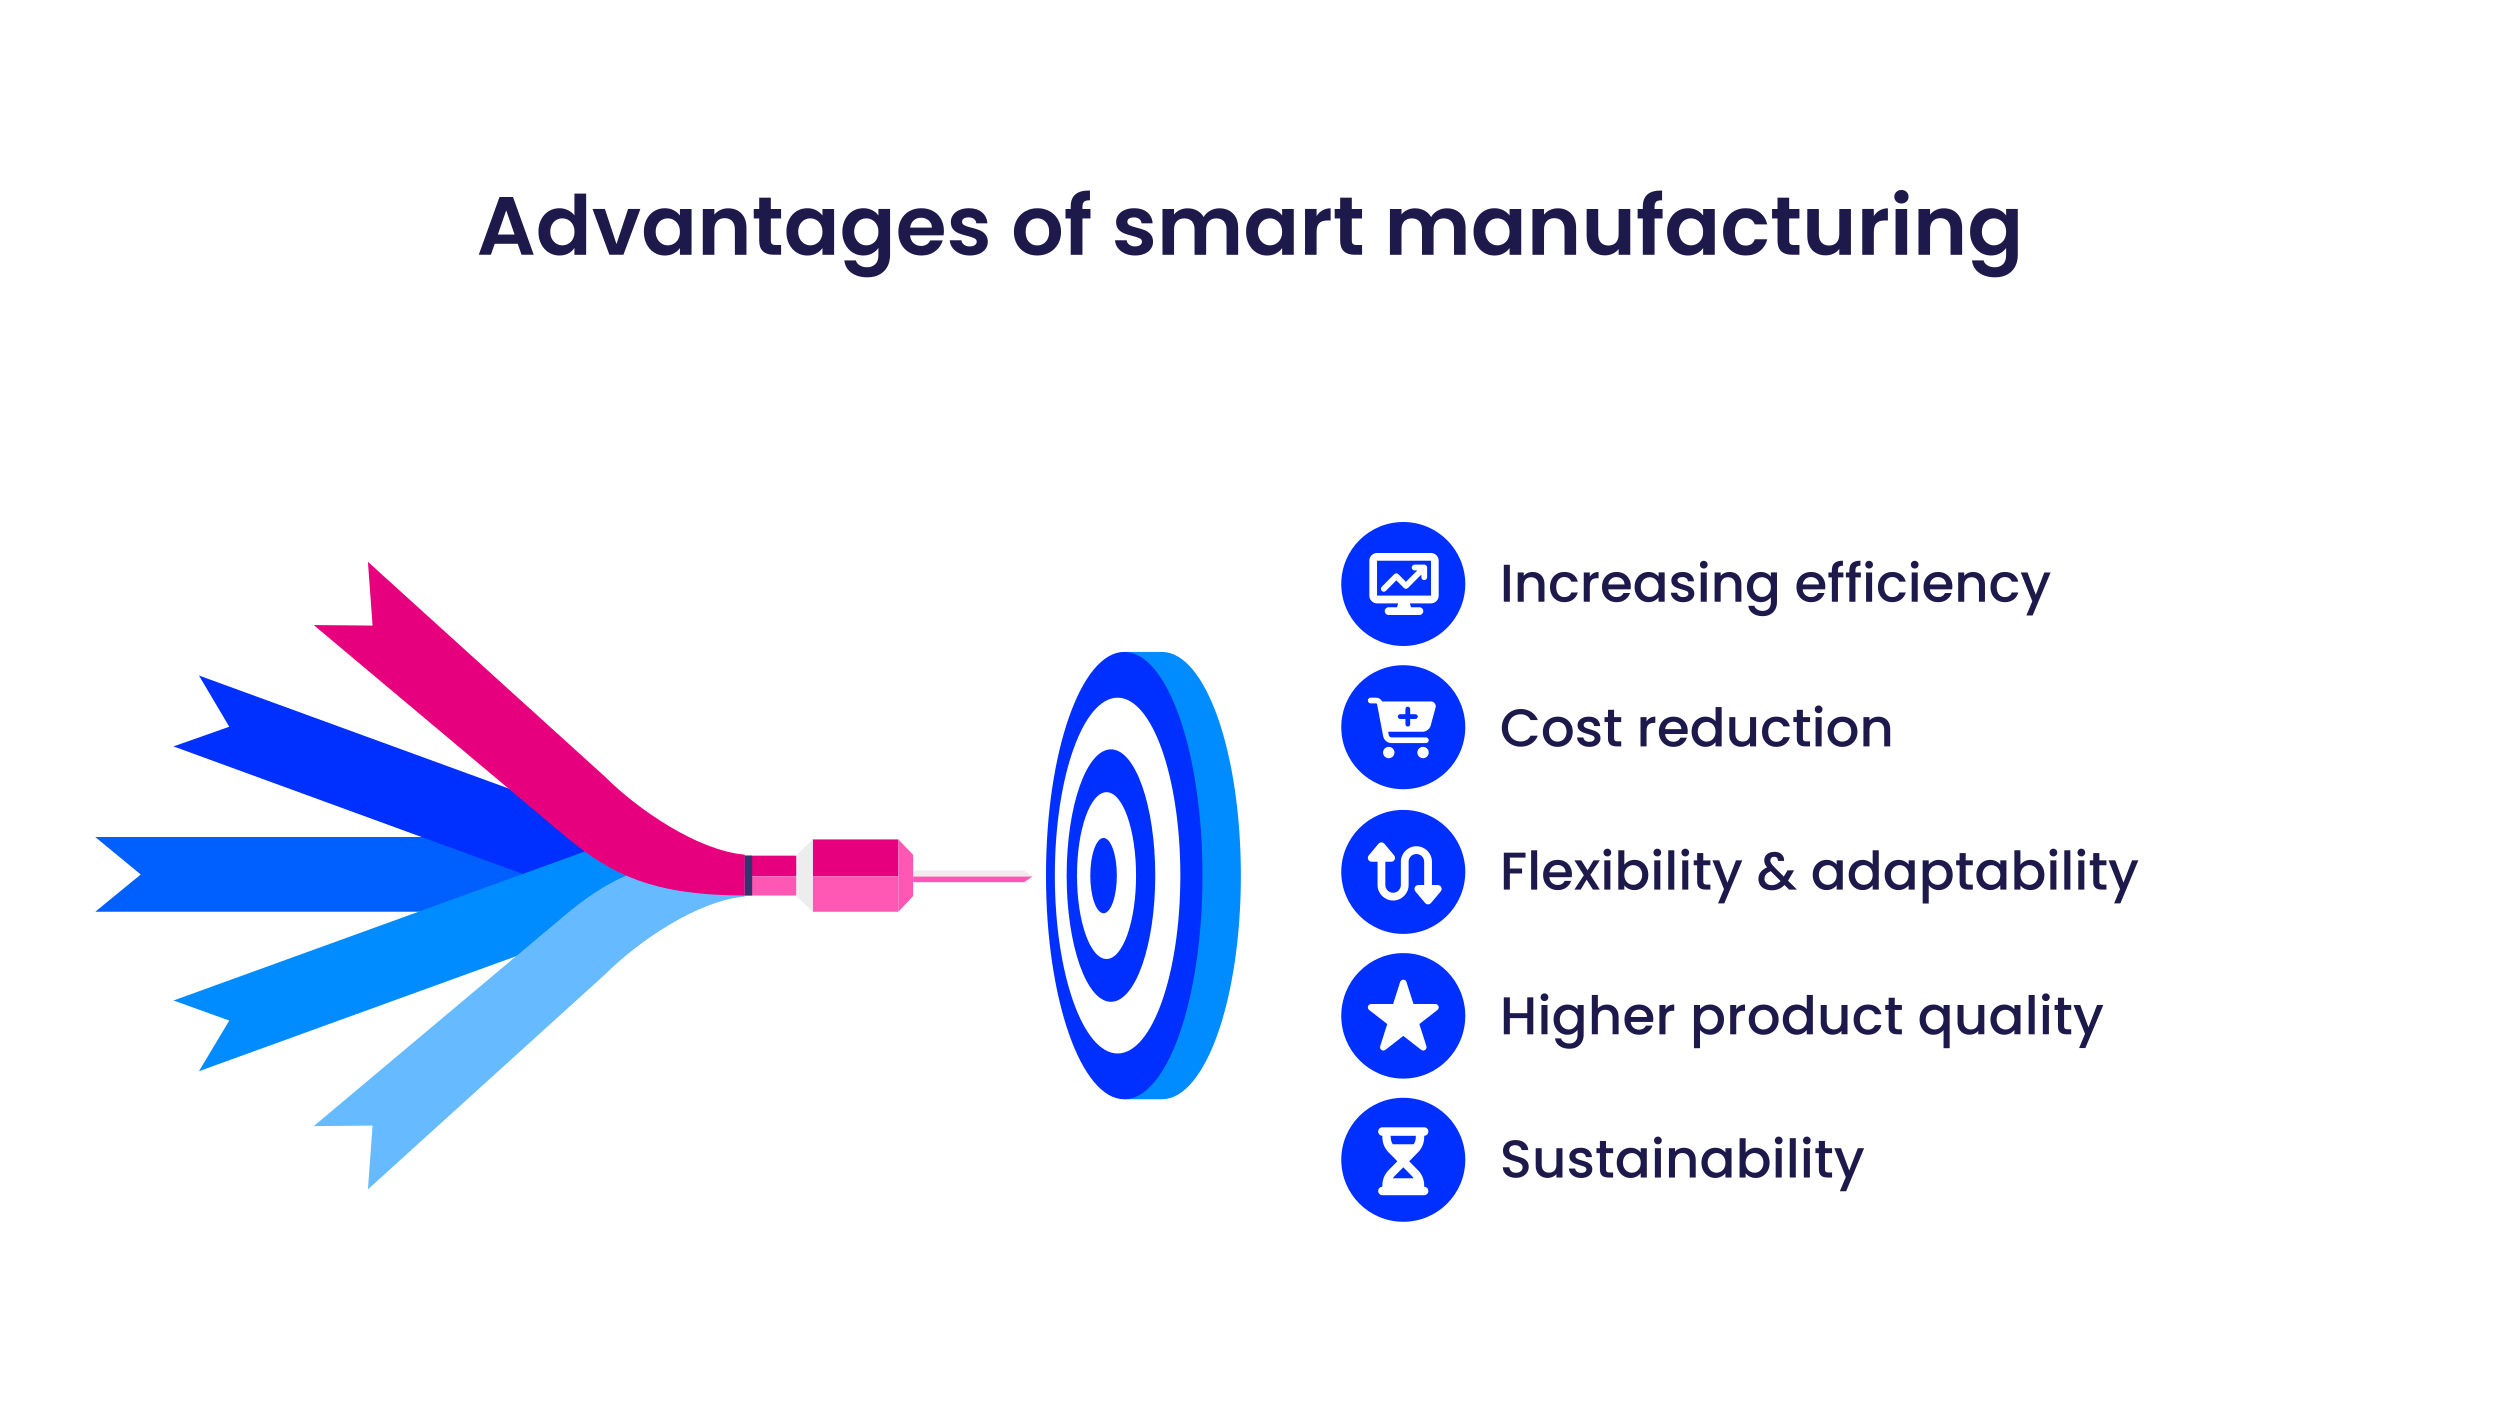 <?xml version="1.0" encoding="UTF-8"?><svg xmlns="http://www.w3.org/2000/svg" viewBox="0 0 1920 1080"><defs><style>.uuid-9c773c97-14de-4946-af1e-7ba018e4992a{fill:#37326e;}.uuid-4990c4d8-9b5f-4155-af9e-da35ac597fb3,.uuid-b74873db-079a-4de4-be48-e03afa0edbd8,.uuid-c2b29e94-0bad-4099-824e-e99abc3704a9,.uuid-ec213371-6bc8-4e5b-9bd1-aff0ec3af624,.uuid-aa971d40-21b8-4852-a41c-1ef37ff6bee2,.uuid-4438201b-4ee1-4bc9-ab29-1f725ec6bf94,.uuid-46c9b581-2975-42a5-91c7-21957b11564e,.uuid-f6f04e3e-cc27-46d4-8f8f-6a183e78850d{fill-rule:evenodd;}.uuid-4990c4d8-9b5f-4155-af9e-da35ac597fb3,.uuid-df33544d-0c36-450b-8200-f5f9ed24444d{fill:#fff;}.uuid-b74873db-079a-4de4-be48-e03afa0edbd8{fill:#ededed;}.uuid-c2b29e94-0bad-4099-824e-e99abc3704a9{fill:#008cff;}.uuid-ec213371-6bc8-4e5b-9bd1-aff0ec3af624,.uuid-c52959fe-11e2-4fbe-94f1-d9db904939e6{fill:#ff57b3;}.uuid-243a7f36-0b25-4cee-8cdd-2708caa36795{fill:#1e194b;}.uuid-aa971d40-21b8-4852-a41c-1ef37ff6bee2,.uuid-a5adcdf8-90c2-454c-ae38-2c5baf210245{fill:#e6007e;}.uuid-4438201b-4ee1-4bc9-ab29-1f725ec6bf94,.uuid-1a172889-b948-4993-97d1-1e5871f06f0b{fill:#0030ff;}.uuid-46c9b581-2975-42a5-91c7-21957b11564e{fill:#66baff;}.uuid-f6f04e3e-cc27-46d4-8f8f-6a183e78850d{fill:#005fff;}</style></defs><g id="uuid-decc49f7-bc4f-489a-bdaf-9480e87e627f"><rect class="uuid-df33544d-0c36-450b-8200-f5f9ed24444d" width="1920" height="1080"/><path class="uuid-c2b29e94-0bad-4099-824e-e99abc3704a9" d="M892.33,500.67h-28.65v20.37c-18.96,28.98-32.02,85.89-32.02,151.41s13.06,122.43,32.02,151.41v20.37h28.65c33.49,0,60.66-76.86,60.66-171.78s-27.17-171.78-60.66-171.78Z"/><ellipse class="uuid-1a172889-b948-4993-97d1-1e5871f06f0b" cx="863.41" cy="672.45" rx="60.09" ry="171.78"/><ellipse class="uuid-df33544d-0c36-450b-8200-f5f9ed24444d" cx="858.31" cy="672.45" rx="48.19" ry="136.63"/><ellipse class="uuid-1a172889-b948-4993-97d1-1e5871f06f0b" cx="853.21" cy="672.45" rx="34.02" ry="96.94"/><ellipse class="uuid-df33544d-0c36-450b-8200-f5f9ed24444d" cx="849.81" cy="672.45" rx="22.68" ry="64.06"/><ellipse class="uuid-1a172889-b948-4993-97d1-1e5871f06f0b" cx="847.54" cy="672.45" rx="10.2" ry="28.91"/><polygon class="uuid-ec213371-6bc8-4e5b-9bd1-aff0ec3af624" points="786.48 673.02 786.48 673.02 701.27 673.02 701.27 677.55 786.48 677.55 793.11 673.02 786.48 673.02"/><polygon class="uuid-b74873db-079a-4de4-be48-e03afa0edbd8" points="793.11 673.02 786.48 668.48 701.27 668.48 701.27 673.02 790.21 673.02 793.11 673.02"/><polygon class="uuid-f6f04e3e-cc27-46d4-8f8f-6a183e78850d" points="351.8 642.4 351.8 642.81 73.11 642.81 108.08 671.62 73.11 700.23 351.8 700.23 351.8 699.82 468.83 699.82 468.83 642.4 351.8 642.4"/><polygon class="uuid-4438201b-4ee1-4bc9-ab29-1f725ec6bf94" points="152.79 518.81 176.08 558.13 133.21 573.24 508.93 710.43 528.93 656.01 152.79 518.81"/><polygon class="uuid-c2b29e94-0bad-4099-824e-e99abc3704a9" points="152.79 822.69 176.08 783.81 133.21 768.38 509.14 632.2 528.93 686.3 152.79 822.69"/><path class="uuid-46c9b581-2975-42a5-91c7-21957b11564e" d="M464.44,748.56l-181.87,164.84,3.56-48.95-45.21.42,196.1-164.63c32.65-26.36,63.62-43.09,134.99-43.09v31.38c-36.42,3.14-82.25,34.72-107.57,60.04Z"/><path class="uuid-aa971d40-21b8-4852-a41c-1ef37ff6bee2" d="M464.44,596.34l-181.87-164.84,3.56,48.95-45.21-.42,196.1,164.63c32.65,26.36,63.62,43.09,134.99,43.09v-31.38c-36.42-3.14-82.25-34.72-107.57-60.04Z"/><rect class="uuid-a5adcdf8-90c2-454c-ae38-2c5baf210245" x="572.01" y="657.14" width="39.69" height="15.87"/><rect class="uuid-c52959fe-11e2-4fbe-94f1-d9db904939e6" x="572.01" y="673.02" width="39.69" height="14.74"/><rect class="uuid-a5adcdf8-90c2-454c-ae38-2c5baf210245" x="624.17" y="644.67" width="65.76" height="28.35"/><rect class="uuid-c52959fe-11e2-4fbe-94f1-d9db904939e6" x="624.17" y="673.02" width="65.76" height="27.21"/><polygon class="uuid-ec213371-6bc8-4e5b-9bd1-aff0ec3af624" points="689.93 700.23 701.27 688.25 701.27 656.44 689.93 644.67 689.93 700.23"/><polygon class="uuid-b74873db-079a-4de4-be48-e03afa0edbd8" points="624.17 644.67 611.7 656.61 611.7 688.29 624.17 700.23 624.17 644.67"/><rect class="uuid-9c773c97-14de-4946-af1e-7ba018e4992a" x="572.01" y="657.14" width="5.67" height="30.61"/><circle class="uuid-1a172889-b948-4993-97d1-1e5871f06f0b" cx="1077.71" cy="558.5" r="47.62"/><circle class="uuid-1a172889-b948-4993-97d1-1e5871f06f0b" cx="1077.71" cy="669.62" r="47.62"/><path class="uuid-4990c4d8-9b5f-4155-af9e-da35ac597fb3" d="M1080.4,874.17c2.11-1,3.56-3.13,3.56-5.6,0-3.42-2.8-6.2-6.24-6.2s-6.24,2.78-6.24,6.2c0,2.47,1.46,4.61,3.56,5.6v10.94c-.31.14-.61.32-.89.52l-8.92-5.07c.18-2.3-.96-4.61-3.11-5.85-2.99-1.72-6.8-.7-8.52,2.27-1.73,2.97-.7,6.75,2.28,8.47.14.09.29.17.45.23v10.05c-.14.07-.3.14-.45.23-2.99,1.72-4.01,5.5-2.28,8.47,1.73,2.97,5.54,3.99,8.52,2.27,2.15-1.23,3.27-3.54,3.1-5.85l5.63-3.2c-1.28-1.24-2.22-2.83-2.65-4.62l-5.63,3.21c-.29-.2-.58-.37-.89-.52v-10.05c.31-.14.61-.32.89-.52l8.92,5.07c-.01.16-.02.31-.02.48,0,2.47,1.46,4.61,3.56,5.6v10.94c-2.11,1-3.56,3.13-3.56,5.6,0,3.42,2.8,6.2,6.24,6.2s6.24-2.78,6.24-6.2c0-2.47-1.46-4.61-3.56-5.6v-10.94c.31-.14.61-.32.89-.52l8.92,5.07c-.18,2.3.96,4.61,3.1,5.85,2.99,1.72,6.79.7,8.52-2.27,1.73-2.97.7-6.75-2.28-8.47-.14-.09-.3-.17-.45-.23v-10.05c.16-.07.3-.14.45-.23,2.99-1.72,4.01-5.5,2.28-8.47-1.73-2.97-5.51-3.99-8.5-2.27-2.15,1.23-3.28,3.54-3.1,5.85l-5.64,3.2c1.28,1.24,2.22,2.83,2.65,4.62l5.64-3.21c.29.2.58.37.89.52v10.05c-.31.14-.61.32-.89.51l-8.92-5.07c.01-.15.02-.31.02-.48,0-2.47-1.46-4.61-3.56-5.6v-10.94h-.01Z"/><circle class="uuid-1a172889-b948-4993-97d1-1e5871f06f0b" cx="1077.71" cy="448.51" r="47.62"/><ellipse class="uuid-1a172889-b948-4993-97d1-1e5871f06f0b" cx="1077.71" cy="780.17" rx="47.62" ry="48.19"/><path class="uuid-4990c4d8-9b5f-4155-af9e-da35ac597fb3" d="M1086.42,433.63h7.4c1.23,0,2.22,1,2.22,2.23v7.44c0,1.24-.99,2.23-2.22,2.23s-2.22-1-2.22-2.23v-2.06l-10.27,10.33c-.42.42-.98.65-1.57.65s-1.16-.23-1.57-.65l-5.83-5.86-8.05,8.09c-.87.87-2.28.87-3.14,0-.86-.87-.87-2.29,0-3.15l9.61-9.68c.87-.87,2.28-.87,3.14,0l5.83,5.86,8.72-8.74h-2.04c-1.23,0-2.22-1-2.22-2.23s.99-2.23,2.22-2.23ZM1057.56,430.65v26.79h41.45v-26.79h-41.45ZM1051.63,430.65c0-3.28,2.66-5.95,5.92-5.95h41.45c3.27,0,5.92,2.67,5.92,5.95v26.79c0,3.28-2.66,5.95-5.92,5.95h-16.28l.99,2.98h6.41c1.64,0,2.96,1.33,2.96,2.98s-1.32,2.98-2.96,2.98h-23.68c-1.64,0-2.96-1.33-2.96-2.98s1.32-2.98,2.96-2.98h6.41l.99-2.98h-16.28c-3.27,0-5.92-2.67-5.92-5.95v-26.79Z"/><path class="uuid-4990c4d8-9b5f-4155-af9e-da35ac597fb3" d="M1080.15,754.16c-.34-1.05-1.32-1.78-2.43-1.78s-2.09.72-2.43,1.78l-5.38,16.93h-16.85c-1.09,0-2.06.69-2.41,1.72-.35,1.03-.01,2.17.85,2.84l13.9,10.82-5.42,17.01c-.34,1.06.05,2.23.97,2.87.91.64,2.15.61,3.03-.07l13.75-10.69,13.75,10.68c.88.69,2.1.72,3.03.07.92-.65,1.31-1.8.97-2.87l-5.42-17,13.9-10.82c.86-.67,1.2-1.81.85-2.84-.35-1.03-1.32-1.72-2.41-1.72h-16.85l-5.38-16.93Z"/><circle class="uuid-1a172889-b948-4993-97d1-1e5871f06f0b" cx="1077.71" cy="890.72" r="47.62"/><path class="uuid-4990c4d8-9b5f-4155-af9e-da35ac597fb3" d="M1073.51,550.35c0,1,.82,1.82,1.83,1.82h4.02v4c0,1,.82,1.82,1.83,1.82s1.83-.82,1.83-1.82v-4h4.02c1,0,1.83-.82,1.83-1.82s-.82-1.82-1.83-1.82h-4.02v-4c0-1-.82-1.82-1.83-1.82s-1.83.82-1.83,1.82v4h-4.02c-1,0-1.83.82-1.83,1.82ZM1092.88,573.59c2.42,0,4.38,1.95,4.38,4.36s-1.96,4.36-4.38,4.36-4.38-1.95-4.38-4.36,1.96-4.36,4.38-4.36ZM1062.19,577.95c0-2.41,1.96-4.36,4.38-4.36s4.38,1.95,4.38,4.36-1.96,4.36-4.38,4.36-4.38-1.95-4.38-4.36ZM1050.5,538c0-1.21.98-2.18,2.19-2.18h4.16c2.01,0,3.79,1.16,4.62,2.91h37.53c2.4,0,4.16,2.27,3.53,4.58l-3.74,13.83c-.78,2.85-3.38,4.84-6.35,4.84h-26.35l.49,2.59c.2,1.03,1.11,1.77,2.16,1.77h26.33c1.21,0,2.19.97,2.19,2.18s-.98,2.18-2.19,2.18h-26.33c-3.16,0-5.87-2.23-6.46-5.31l-4.71-24.61c-.06-.34-.37-.59-.72-.59h-4.16c-1.21,0-2.19-.97-2.19-2.18Z"/><path class="uuid-4990c4d8-9b5f-4155-af9e-da35ac597fb3" d="M1071.11,660.11c-.49,1.04-1.55,1.71-2.7,1.71h-4.48v17.86c0,3.28,2.68,5.95,5.97,5.95s5.97-2.67,5.97-5.95v-17.86c0-6.58,5.34-11.91,11.93-11.91s11.93,5.33,11.93,11.91v17.86h4.48c1.16,0,2.21.67,2.7,1.71.49,1.04.34,2.28-.41,3.17l-7.46,8.93c-.57.68-1.41,1.07-2.29,1.07s-1.72-.39-2.29-1.07l-7.46-8.93c-.74-.88-.9-2.12-.41-3.17s1.55-1.71,2.7-1.71h4.47v-17.86c0-3.28-2.68-5.95-5.97-5.95s-5.97,2.67-5.97,5.95v17.86c0,6.58-5.34,11.91-11.93,11.91s-11.93-5.33-11.93-11.91v-17.86h-4.48c-1.16,0-2.21-.67-2.7-1.71-.49-1.04-.34-2.28.41-3.17l7.46-8.93c.57-.68,1.41-1.07,2.29-1.07s1.72.39,2.29,1.07l7.46,8.93c.74.88.9,2.12.41,3.17Z"/><path class="uuid-4990c4d8-9b5f-4155-af9e-da35ac597fb3" d="M1069.68,904.89c.35-.54.76-1.05,1.21-1.52l6.81-6.91,6.81,6.92c.46.47.86.98,1.21,1.52h-16.06ZM1068.07,873.41v-1.12h19.27v1.12c0,1.94-.56,3.81-1.61,5.4h-16.06c-1.03-1.59-1.61-3.46-1.61-5.4ZM1061.65,865.77c-1.78,0-3.21,1.46-3.21,3.26s1.44,3.26,3.21,3.26v1.12c0,4.32,1.7,8.47,4.71,11.52l6.8,6.92-6.8,6.92c-3.01,3.06-4.71,7.2-4.71,11.52v1.12c-1.78,0-3.21,1.46-3.21,3.26s1.44,3.26,3.21,3.26h32.12c1.78,0,3.21-1.46,3.21-3.26s-1.44-3.26-3.21-3.26v-1.12c0-4.32-1.7-8.47-4.71-11.52l-6.81-6.92,6.82-6.92c3.01-3.06,4.71-7.2,4.71-11.52v-1.12c1.78,0,3.21-1.46,3.21-3.26s-1.44-3.26-3.21-3.26h-32.13Z"/></g><g id="uuid-7efb5b14-4f9e-4862-96d7-3c6616bf426c"><path class="uuid-243a7f36-0b25-4cee-8cdd-2708caa36795" d="M1159.57,433.75v28.37h-4.65v-28.37h4.65Z"/><path class="uuid-243a7f36-0b25-4cee-8cdd-2708caa36795" d="M1181.68,440.36c1.4.73,2.5,1.82,3.29,3.27s1.18,3.18,1.18,5.22v13.27h-4.61v-12.57c0-2.01-.5-3.56-1.51-4.63-1.01-1.07-2.38-1.61-4.12-1.61s-3.12.54-4.14,1.61c-1.02,1.08-1.53,2.62-1.53,4.63v12.57h-4.65v-22.49h4.65v2.57c.76-.92,1.73-1.65,2.92-2.16,1.18-.52,2.44-.78,3.78-.78,1.77,0,3.35.37,4.75,1.1Z"/><path class="uuid-243a7f36-0b25-4cee-8cdd-2708caa36795" d="M1191.8,444.75c.94-1.75,2.24-3.11,3.9-4.06s3.57-1.43,5.71-1.43c2.72,0,4.97.65,6.76,1.94,1.78,1.29,2.99,3.14,3.61,5.53h-5.02c-.41-1.12-1.06-1.99-1.96-2.61-.9-.63-2.03-.94-3.39-.94-1.91,0-3.42.67-4.55,2.02-1.13,1.35-1.69,3.23-1.69,5.65s.56,4.31,1.69,5.67c1.13,1.36,2.65,2.04,4.55,2.04,2.69,0,4.48-1.18,5.35-3.55h5.02c-.65,2.29-1.88,4.1-3.67,5.45-1.8,1.35-4.03,2.02-6.69,2.02-2.15,0-4.05-.48-5.71-1.45-1.66-.97-2.96-2.33-3.9-4.08-.94-1.76-1.41-3.79-1.41-6.1s.47-4.35,1.41-6.1Z"/><path class="uuid-243a7f36-0b25-4cee-8cdd-2708caa36795" d="M1223.68,440.22c1.13-.64,2.47-.96,4.02-.96v4.82h-1.18c-1.82,0-3.21.46-4.14,1.39-.94.93-1.41,2.53-1.41,4.82v11.84h-4.65v-22.49h4.65v3.27c.68-1.14,1.58-2.03,2.71-2.67Z"/><path class="uuid-243a7f36-0b25-4cee-8cdd-2708caa36795" d="M1252.31,452.61h-17.18c.14,1.8.8,3.24,2,4.33,1.2,1.09,2.67,1.63,4.41,1.63,2.5,0,4.27-1.05,5.31-3.14h5.02c-.68,2.07-1.91,3.76-3.69,5.08-1.78,1.32-3.99,1.98-6.63,1.98-2.15,0-4.08-.48-5.78-1.45-1.7-.97-3.04-2.33-4-4.08s-1.45-3.79-1.45-6.1.47-4.35,1.41-6.1c.94-1.75,2.26-3.11,3.96-4.06,1.7-.95,3.65-1.43,5.86-1.43s4.01.46,5.67,1.39c1.66.93,2.95,2.22,3.88,3.9.92,1.67,1.39,3.6,1.39,5.78,0,.84-.05,1.61-.16,2.29ZM1247.62,448.85c-.03-1.71-.64-3.09-1.84-4.12s-2.68-1.55-4.45-1.55c-1.61,0-2.98.51-4.12,1.53-1.14,1.02-1.82,2.4-2.04,4.14h12.45Z"/><path class="uuid-243a7f36-0b25-4cee-8cdd-2708caa36795" d="M1256.78,444.77c.94-1.74,2.22-3.1,3.84-4.06,1.62-.97,3.41-1.45,5.37-1.45,1.77,0,3.31.35,4.63,1.04s2.37,1.56,3.16,2.59v-3.27h4.69v22.49h-4.69v-3.35c-.79,1.06-1.86,1.95-3.22,2.65-1.36.71-2.91,1.06-4.65,1.06-1.93,0-3.7-.5-5.31-1.49-1.61-.99-2.88-2.38-3.82-4.16-.94-1.78-1.41-3.8-1.41-6.06s.47-4.26,1.41-6ZM1272.82,446.81c-.64-1.14-1.48-2.01-2.51-2.61-1.04-.6-2.15-.9-3.35-.9s-2.31.29-3.35.88c-1.03.59-1.87,1.44-2.51,2.57-.64,1.13-.96,2.47-.96,4.02s.32,2.91.96,4.08c.64,1.17,1.48,2.06,2.53,2.67,1.05.61,2.16.92,3.33.92s2.31-.3,3.35-.9c1.03-.6,1.87-1.48,2.51-2.63.64-1.16.96-2.51.96-4.06s-.32-2.9-.96-4.04Z"/><path class="uuid-243a7f36-0b25-4cee-8cdd-2708caa36795" d="M1287.88,461.53c-1.4-.64-2.51-1.51-3.33-2.61-.82-1.1-1.25-2.33-1.31-3.69h4.82c.08.95.54,1.75,1.37,2.39.83.64,1.87.96,3.12.96s2.32-.25,3.04-.75c.72-.5,1.08-1.15,1.08-1.94,0-.84-.4-1.47-1.2-1.88-.8-.41-2.08-.86-3.82-1.35-1.69-.46-3.06-.91-4.12-1.35-1.06-.44-1.98-1.1-2.76-2-.78-.9-1.16-2.08-1.16-3.55,0-1.2.35-2.29,1.06-3.29.71-.99,1.72-1.78,3.04-2.35,1.32-.57,2.84-.86,4.55-.86,2.56,0,4.62.65,6.18,1.94,1.56,1.29,2.4,3.06,2.51,5.29h-4.65c-.08-1.01-.49-1.81-1.22-2.41-.74-.6-1.73-.9-2.98-.9s-2.16.23-2.82.69c-.65.46-.98,1.08-.98,1.84,0,.6.22,1.1.65,1.51.43.41.97.73,1.59.96.63.23,1.55.52,2.78.88,1.63.44,2.97.88,4.02,1.33,1.05.45,1.95,1.11,2.71,1.98.76.87,1.16,2.03,1.18,3.47,0,1.28-.35,2.42-1.06,3.43-.71,1.01-1.71,1.8-3,2.37-1.29.57-2.81.86-4.55.86s-3.35-.32-4.76-.96Z"/><path class="uuid-243a7f36-0b25-4cee-8cdd-2708caa36795" d="M1306.4,435.79c-.57-.57-.86-1.28-.86-2.12s.29-1.55.86-2.12c.57-.57,1.28-.86,2.12-.86s1.51.29,2.08.86c.57.57.86,1.28.86,2.12s-.29,1.55-.86,2.12c-.57.57-1.27.86-2.08.86s-1.55-.29-2.12-.86ZM1310.8,439.63v22.49h-4.65v-22.49h4.65Z"/><path class="uuid-243a7f36-0b25-4cee-8cdd-2708caa36795" d="M1332.91,440.36c1.4.73,2.5,1.82,3.29,3.27s1.18,3.18,1.18,5.22v13.27h-4.61v-12.57c0-2.01-.5-3.56-1.51-4.63-1.01-1.07-2.38-1.61-4.12-1.61s-3.12.54-4.14,1.61c-1.02,1.08-1.53,2.62-1.53,4.63v12.57h-4.65v-22.49h4.65v2.57c.76-.92,1.73-1.65,2.92-2.16,1.18-.52,2.44-.78,3.78-.78,1.77,0,3.35.37,4.75,1.1Z"/><path class="uuid-243a7f36-0b25-4cee-8cdd-2708caa36795" d="M1356.87,440.3c1.35.69,2.4,1.56,3.16,2.59v-3.27h4.69v22.86c0,2.07-.44,3.91-1.31,5.53-.87,1.62-2.13,2.89-3.78,3.82-1.65.92-3.61,1.39-5.9,1.39-3.05,0-5.58-.71-7.59-2.14-2.01-1.43-3.16-3.37-3.43-5.82h4.61c.35,1.17,1.11,2.12,2.27,2.84,1.16.72,2.54,1.08,4.14,1.08,1.88,0,3.39-.57,4.55-1.71,1.16-1.14,1.74-2.8,1.74-4.98v-3.76c-.79,1.06-1.86,1.95-3.2,2.67-1.35.72-2.88,1.08-4.59,1.08-1.96,0-3.75-.5-5.37-1.49-1.62-.99-2.9-2.38-3.84-4.16-.94-1.78-1.41-3.8-1.41-6.06s.47-4.26,1.41-6c.94-1.74,2.22-3.1,3.84-4.06,1.62-.97,3.41-1.45,5.37-1.45,1.74,0,3.29.35,4.63,1.04ZM1359.07,446.81c-.64-1.14-1.48-2.01-2.51-2.61-1.04-.6-2.15-.9-3.35-.9s-2.31.29-3.35.88c-1.03.59-1.87,1.44-2.51,2.57-.64,1.13-.96,2.47-.96,4.02s.32,2.91.96,4.08c.64,1.17,1.48,2.06,2.53,2.67,1.05.61,2.16.92,3.33.92s2.31-.3,3.35-.9c1.03-.6,1.87-1.48,2.51-2.63.64-1.16.96-2.51.96-4.06s-.32-2.9-.96-4.04Z"/><path class="uuid-243a7f36-0b25-4cee-8cdd-2708caa36795" d="M1401.67,452.61h-17.18c.14,1.8.8,3.24,2,4.33,1.2,1.09,2.67,1.63,4.41,1.63,2.5,0,4.27-1.05,5.31-3.14h5.02c-.68,2.07-1.91,3.76-3.69,5.08-1.78,1.32-3.99,1.98-6.63,1.98-2.15,0-4.08-.48-5.78-1.45-1.7-.97-3.04-2.33-4-4.08s-1.45-3.79-1.45-6.1.47-4.35,1.41-6.1c.94-1.75,2.26-3.11,3.96-4.06,1.7-.95,3.65-1.43,5.86-1.43s4.01.46,5.67,1.39c1.66.93,2.95,2.22,3.88,3.9.92,1.67,1.39,3.6,1.39,5.78,0,.84-.05,1.61-.16,2.29ZM1396.97,448.85c-.03-1.71-.64-3.09-1.84-4.12s-2.68-1.55-4.45-1.55c-1.61,0-2.98.51-4.12,1.53-1.14,1.02-1.82,2.4-2.04,4.14h12.45Z"/><path class="uuid-243a7f36-0b25-4cee-8cdd-2708caa36795" d="M1415.71,443.43h-4.16v18.69h-4.69v-18.69h-2.65v-3.8h2.65v-1.59c0-2.58.69-4.47,2.06-5.65,1.37-1.18,3.53-1.78,6.47-1.78v3.88c-1.42,0-2.41.27-2.98.8-.57.53-.86,1.45-.86,2.76v1.59h4.16v3.8Z"/><path class="uuid-243a7f36-0b25-4cee-8cdd-2708caa36795" d="M1429.14,443.43h-4.16v18.69h-4.69v-18.69h-2.65v-3.8h2.65v-1.59c0-2.58.69-4.47,2.06-5.65,1.37-1.18,3.53-1.78,6.47-1.78v3.88c-1.42,0-2.41.27-2.98.8-.57.53-.86,1.45-.86,2.76v1.59h4.16v3.8Z"/><path class="uuid-243a7f36-0b25-4cee-8cdd-2708caa36795" d="M1433.38,435.79c-.57-.57-.86-1.28-.86-2.12s.29-1.55.86-2.12c.57-.57,1.28-.86,2.12-.86s1.51.29,2.08.86c.57.57.86,1.28.86,2.12s-.29,1.55-.86,2.12c-.57.57-1.27.86-2.08.86s-1.55-.29-2.12-.86ZM1437.79,439.63v22.49h-4.65v-22.49h4.65Z"/><path class="uuid-243a7f36-0b25-4cee-8cdd-2708caa36795" d="M1443.65,444.75c.94-1.75,2.24-3.11,3.9-4.06s3.57-1.43,5.71-1.43c2.72,0,4.97.65,6.76,1.94,1.78,1.29,2.99,3.14,3.61,5.53h-5.02c-.41-1.12-1.06-1.99-1.96-2.61-.9-.63-2.03-.94-3.39-.94-1.91,0-3.42.67-4.55,2.02-1.13,1.35-1.69,3.23-1.69,5.65s.56,4.31,1.69,5.67c1.13,1.36,2.65,2.04,4.55,2.04,2.69,0,4.48-1.18,5.35-3.55h5.02c-.65,2.29-1.88,4.1-3.67,5.45-1.8,1.35-4.03,2.02-6.69,2.02-2.15,0-4.05-.48-5.71-1.45-1.66-.97-2.96-2.33-3.9-4.08-.94-1.76-1.41-3.79-1.41-6.1s.47-4.35,1.41-6.1Z"/><path class="uuid-243a7f36-0b25-4cee-8cdd-2708caa36795" d="M1468.4,435.79c-.57-.57-.86-1.28-.86-2.12s.29-1.55.86-2.12c.57-.57,1.28-.86,2.12-.86s1.51.29,2.08.86c.57.57.86,1.28.86,2.12s-.29,1.55-.86,2.12c-.57.57-1.27.86-2.08.86s-1.55-.29-2.12-.86ZM1472.81,439.63v22.49h-4.65v-22.49h4.65Z"/><path class="uuid-243a7f36-0b25-4cee-8cdd-2708caa36795" d="M1499.26,452.61h-17.18c.14,1.8.8,3.24,2,4.33,1.2,1.09,2.67,1.63,4.41,1.63,2.5,0,4.27-1.05,5.31-3.14h5.02c-.68,2.07-1.91,3.76-3.69,5.08-1.78,1.32-3.99,1.98-6.63,1.98-2.15,0-4.08-.48-5.78-1.45-1.7-.97-3.04-2.33-4-4.08s-1.45-3.79-1.45-6.1.47-4.35,1.41-6.1c.94-1.75,2.26-3.11,3.96-4.06,1.7-.95,3.65-1.43,5.86-1.43s4.01.46,5.67,1.39c1.66.93,2.95,2.22,3.88,3.9.92,1.67,1.39,3.6,1.39,5.78,0,.84-.05,1.61-.16,2.29ZM1494.57,448.85c-.03-1.71-.64-3.09-1.84-4.12s-2.68-1.55-4.45-1.55c-1.61,0-2.98.51-4.12,1.53-1.14,1.02-1.82,2.4-2.04,4.14h12.45Z"/><path class="uuid-243a7f36-0b25-4cee-8cdd-2708caa36795" d="M1519.98,440.36c1.4.73,2.5,1.82,3.29,3.27s1.18,3.18,1.18,5.22v13.27h-4.61v-12.57c0-2.01-.5-3.56-1.51-4.63-1.01-1.07-2.38-1.61-4.12-1.61s-3.12.54-4.14,1.61c-1.02,1.08-1.53,2.62-1.53,4.63v12.57h-4.65v-22.49h4.65v2.57c.76-.92,1.73-1.65,2.92-2.16,1.18-.52,2.44-.78,3.78-.78,1.77,0,3.35.37,4.75,1.1Z"/><path class="uuid-243a7f36-0b25-4cee-8cdd-2708caa36795" d="M1530.1,444.75c.94-1.75,2.24-3.11,3.9-4.06s3.57-1.43,5.71-1.43c2.72,0,4.97.65,6.76,1.94,1.78,1.29,2.99,3.14,3.61,5.53h-5.02c-.41-1.12-1.06-1.99-1.96-2.61-.9-.63-2.03-.94-3.39-.94-1.91,0-3.42.67-4.55,2.02-1.13,1.35-1.69,3.23-1.69,5.65s.56,4.31,1.69,5.67c1.13,1.36,2.65,2.04,4.55,2.04,2.69,0,4.48-1.18,5.35-3.55h5.02c-.65,2.29-1.88,4.1-3.67,5.45-1.8,1.35-4.03,2.02-6.69,2.02-2.15,0-4.05-.48-5.71-1.45-1.66-.97-2.96-2.33-3.9-4.08-.94-1.76-1.41-3.79-1.41-6.1s.47-4.35,1.41-6.1Z"/><path class="uuid-243a7f36-0b25-4cee-8cdd-2708caa36795" d="M1574.86,439.63l-13.8,33.06h-4.82l4.57-10.94-8.86-22.12h5.18l6.33,17.14,6.57-17.14h4.82Z"/><path class="uuid-243a7f36-0b25-4cee-8cdd-2708caa36795" d="M1155.31,551.52c1.29-2.2,3.05-3.92,5.27-5.16s4.65-1.86,7.29-1.86c3.02,0,5.71.74,8.06,2.22,2.35,1.48,4.06,3.59,5.12,6.31h-5.59c-.74-1.5-1.76-2.61-3.06-3.35-1.31-.73-2.82-1.1-4.53-1.1-1.88,0-3.55.42-5.02,1.26-1.47.84-2.62,2.06-3.45,3.63-.83,1.58-1.25,3.42-1.25,5.51s.41,3.93,1.25,5.51c.83,1.58,1.98,2.8,3.45,3.65s3.14,1.29,5.02,1.29c1.71,0,3.22-.37,4.53-1.1,1.31-.73,2.33-1.85,3.06-3.35h5.59c-1.06,2.72-2.77,4.82-5.12,6.29-2.35,1.47-5.04,2.2-8.06,2.2-2.67,0-5.1-.62-7.31-1.86s-3.95-2.96-5.25-5.16c-1.29-2.2-1.94-4.69-1.94-7.47s.65-5.27,1.94-7.47Z"/><path class="uuid-243a7f36-0b25-4cee-8cdd-2708caa36795" d="M1190.43,572.16c-1.71-.96-3.06-2.33-4.04-4.08-.98-1.75-1.47-3.79-1.47-6.1s.5-4.31,1.51-6.08c1.01-1.77,2.38-3.13,4.12-4.08,1.74-.95,3.69-1.43,5.84-1.43s4.09.48,5.84,1.43c1.74.95,3.12,2.31,4.12,4.08,1.01,1.77,1.51,3.8,1.51,6.08s-.52,4.31-1.55,6.08c-1.04,1.77-2.44,3.14-4.22,4.1-1.78.97-3.75,1.45-5.9,1.45s-4.04-.48-5.76-1.45ZM1199.55,568.71c1.05-.57,1.9-1.43,2.55-2.57.65-1.14.98-2.53.98-4.16s-.31-3.01-.94-4.14c-.63-1.13-1.46-1.98-2.49-2.55-1.04-.57-2.15-.86-3.35-.86s-2.31.29-3.33.86c-1.02.57-1.83,1.42-2.43,2.55-.6,1.13-.9,2.51-.9,4.14,0,2.42.62,4.29,1.86,5.61,1.24,1.32,2.8,1.98,4.67,1.98,1.2,0,2.32-.29,3.37-.86Z"/><path class="uuid-243a7f36-0b25-4cee-8cdd-2708caa36795" d="M1215.84,572.65c-1.4-.64-2.51-1.51-3.33-2.61-.82-1.1-1.25-2.33-1.31-3.69h4.82c.08.95.54,1.75,1.37,2.39.83.64,1.87.96,3.12.96s2.32-.25,3.04-.76c.72-.5,1.08-1.15,1.08-1.94,0-.84-.4-1.47-1.2-1.88-.8-.41-2.08-.86-3.82-1.35-1.69-.46-3.06-.91-4.12-1.35-1.06-.43-1.98-1.1-2.76-2-.78-.9-1.16-2.08-1.16-3.55,0-1.2.35-2.29,1.06-3.29.71-.99,1.72-1.78,3.04-2.35,1.32-.57,2.84-.86,4.55-.86,2.56,0,4.62.65,6.18,1.94,1.56,1.29,2.4,3.06,2.51,5.29h-4.65c-.08-1.01-.49-1.81-1.22-2.41-.74-.6-1.73-.9-2.98-.9s-2.16.23-2.82.69c-.65.46-.98,1.08-.98,1.84,0,.6.22,1.1.65,1.51.43.41.97.73,1.59.96s1.55.52,2.78.88c1.63.44,2.97.88,4.02,1.33s1.95,1.11,2.71,1.98c.76.87,1.16,2.03,1.18,3.47,0,1.28-.35,2.42-1.06,3.43-.71,1.01-1.71,1.8-3,2.37-1.29.57-2.81.86-4.55.86s-3.35-.32-4.76-.96Z"/><path class="uuid-243a7f36-0b25-4cee-8cdd-2708caa36795" d="M1239.62,554.54v12.45c0,.84.2,1.45.59,1.82s1.07.55,2.02.55h2.86v3.88h-3.67c-2.1,0-3.7-.49-4.82-1.47-1.12-.98-1.67-2.57-1.67-4.78v-12.45h-2.65v-3.8h2.65v-5.59h4.69v5.59h5.47v3.8h-5.47Z"/><path class="uuid-243a7f36-0b25-4cee-8cdd-2708caa36795" d="M1267.27,551.34c1.13-.64,2.47-.96,4.02-.96v4.82h-1.18c-1.82,0-3.21.46-4.14,1.39-.94.93-1.41,2.53-1.41,4.82v11.84h-4.65v-22.49h4.65v3.27c.68-1.14,1.58-2.03,2.71-2.67Z"/><path class="uuid-243a7f36-0b25-4cee-8cdd-2708caa36795" d="M1295.99,563.73h-17.18c.14,1.8.8,3.24,2,4.33,1.2,1.09,2.67,1.63,4.41,1.63,2.5,0,4.27-1.05,5.31-3.14h5.02c-.68,2.07-1.91,3.76-3.69,5.08-1.78,1.32-3.99,1.98-6.63,1.98-2.15,0-4.08-.48-5.78-1.45-1.7-.96-3.04-2.33-4-4.08-.97-1.75-1.45-3.79-1.45-6.1s.47-4.35,1.41-6.1c.94-1.76,2.26-3.11,3.96-4.06,1.7-.95,3.65-1.43,5.86-1.43s4.01.46,5.67,1.39c1.66.93,2.95,2.22,3.88,3.9.92,1.67,1.39,3.6,1.39,5.78,0,.84-.05,1.61-.16,2.29ZM1291.29,559.97c-.03-1.71-.64-3.09-1.84-4.12s-2.68-1.55-4.45-1.55c-1.61,0-2.98.51-4.12,1.53-1.14,1.02-1.82,2.4-2.04,4.14h12.45Z"/><path class="uuid-243a7f36-0b25-4cee-8cdd-2708caa36795" d="M1300.54,555.89c.94-1.74,2.22-3.1,3.84-4.06,1.62-.97,3.42-1.45,5.41-1.45,1.47,0,2.92.32,4.35.96,1.43.64,2.56,1.49,3.41,2.55v-10.86h4.69v30.21h-4.69v-3.39c-.76,1.09-1.82,1.99-3.16,2.69-1.35.71-2.89,1.06-4.63,1.06-1.96,0-3.75-.5-5.37-1.49-1.62-.99-2.9-2.38-3.84-4.16-.94-1.78-1.41-3.8-1.41-6.06s.47-4.26,1.41-6ZM1316.58,557.93c-.64-1.14-1.48-2.01-2.51-2.61-1.04-.6-2.15-.9-3.35-.9s-2.31.29-3.35.88-1.87,1.44-2.51,2.57-.96,2.47-.96,4.02.32,2.91.96,4.08,1.48,2.06,2.53,2.67c1.05.61,2.16.92,3.33.92s2.31-.3,3.35-.9c1.03-.6,1.87-1.48,2.51-2.63.64-1.16.96-2.51.96-4.06s-.32-2.9-.96-4.04Z"/><path class="uuid-243a7f36-0b25-4cee-8cdd-2708caa36795" d="M1348.68,550.75v22.49h-4.65v-2.65c-.73.93-1.69,1.65-2.88,2.18-1.18.53-2.44.8-3.78.8-1.77,0-3.35-.37-4.75-1.1-1.4-.74-2.5-1.82-3.31-3.27s-1.2-3.18-1.2-5.22v-13.23h4.61v12.53c0,2.01.5,3.56,1.51,4.63,1.01,1.08,2.38,1.61,4.12,1.61s3.12-.54,4.14-1.61c1.02-1.07,1.53-2.62,1.53-4.63v-12.53h4.65Z"/><path class="uuid-243a7f36-0b25-4cee-8cdd-2708caa36795" d="M1354.62,555.87c.94-1.76,2.24-3.11,3.9-4.06s3.57-1.43,5.71-1.43c2.72,0,4.97.65,6.76,1.94,1.78,1.29,2.99,3.14,3.61,5.53h-5.02c-.41-1.12-1.06-1.99-1.96-2.61-.9-.63-2.03-.94-3.39-.94-1.91,0-3.42.67-4.55,2.02-1.13,1.35-1.69,3.23-1.69,5.65s.56,4.31,1.69,5.67c1.13,1.36,2.65,2.04,4.55,2.04,2.69,0,4.48-1.18,5.35-3.55h5.02c-.65,2.29-1.88,4.1-3.67,5.45-1.8,1.35-4.03,2.02-6.69,2.02-2.15,0-4.05-.48-5.71-1.45-1.66-.96-2.96-2.33-3.9-4.08-.94-1.75-1.41-3.79-1.41-6.1s.47-4.35,1.41-6.1Z"/><path class="uuid-243a7f36-0b25-4cee-8cdd-2708caa36795" d="M1384.64,554.54v12.45c0,.84.2,1.45.59,1.82s1.07.55,2.02.55h2.86v3.88h-3.67c-2.1,0-3.7-.49-4.82-1.47-1.12-.98-1.67-2.57-1.67-4.78v-12.45h-2.65v-3.8h2.65v-5.59h4.69v5.59h5.47v3.8h-5.47Z"/><path class="uuid-243a7f36-0b25-4cee-8cdd-2708caa36795" d="M1394.6,546.91c-.57-.57-.86-1.28-.86-2.12s.29-1.55.86-2.12c.57-.57,1.28-.86,2.12-.86s1.51.29,2.08.86c.57.57.86,1.28.86,2.12s-.29,1.55-.86,2.12-1.27.86-2.08.86-1.55-.29-2.12-.86ZM1399.01,550.75v22.49h-4.65v-22.49h4.65Z"/><path class="uuid-243a7f36-0b25-4cee-8cdd-2708caa36795" d="M1409.09,572.16c-1.71-.96-3.06-2.33-4.04-4.08-.98-1.75-1.47-3.79-1.47-6.1s.5-4.31,1.51-6.08c1.01-1.77,2.38-3.13,4.12-4.08,1.74-.95,3.69-1.43,5.84-1.43s4.09.48,5.84,1.43c1.74.95,3.12,2.31,4.12,4.08,1.01,1.77,1.51,3.8,1.51,6.08s-.52,4.31-1.55,6.08c-1.04,1.77-2.44,3.14-4.22,4.1-1.78.97-3.75,1.45-5.9,1.45s-4.04-.48-5.76-1.45ZM1418.22,568.71c1.05-.57,1.9-1.43,2.55-2.57.65-1.14.98-2.53.98-4.16s-.31-3.01-.94-4.14c-.63-1.13-1.46-1.98-2.49-2.55-1.04-.57-2.15-.86-3.35-.86s-2.31.29-3.33.86c-1.02.57-1.83,1.42-2.43,2.55-.6,1.13-.9,2.51-.9,4.14,0,2.42.62,4.29,1.86,5.61,1.24,1.32,2.8,1.98,4.67,1.98,1.2,0,2.32-.29,3.37-.86Z"/><path class="uuid-243a7f36-0b25-4cee-8cdd-2708caa36795" d="M1447.2,551.48c1.4.74,2.5,1.82,3.29,3.27.79,1.44,1.18,3.18,1.18,5.22v13.27h-4.61v-12.57c0-2.01-.5-3.56-1.51-4.63-1.01-1.08-2.38-1.61-4.12-1.61s-3.12.54-4.14,1.61-1.53,2.62-1.53,4.63v12.57h-4.65v-22.49h4.65v2.57c.76-.92,1.73-1.65,2.92-2.16,1.18-.52,2.44-.78,3.78-.78,1.77,0,3.35.37,4.75,1.1Z"/><path class="uuid-243a7f36-0b25-4cee-8cdd-2708caa36795" d="M1177.57,765.97v28.37h-4.65v-12.41h-13.35v12.41h-4.65v-28.37h4.65v12.16h13.35v-12.16h4.65Z"/><path class="uuid-243a7f36-0b25-4cee-8cdd-2708caa36795" d="M1184.06,768.01c-.57-.57-.86-1.28-.86-2.12s.29-1.55.86-2.12,1.28-.86,2.12-.86,1.51.29,2.08.86.86,1.28.86,2.12-.29,1.55-.86,2.12-1.27.86-2.08.86-1.55-.29-2.12-.86ZM1188.47,771.85v22.49h-4.65v-22.49h4.65Z"/><path class="uuid-243a7f36-0b25-4cee-8cdd-2708caa36795" d="M1208.41,772.52c1.35.69,2.4,1.56,3.16,2.59v-3.27h4.69v22.86c0,2.07-.44,3.91-1.31,5.53-.87,1.62-2.13,2.89-3.78,3.82-1.65.92-3.61,1.39-5.9,1.39-3.05,0-5.58-.71-7.59-2.14s-3.16-3.37-3.43-5.82h4.61c.35,1.17,1.11,2.12,2.27,2.84,1.16.72,2.54,1.08,4.14,1.08,1.88,0,3.39-.57,4.55-1.71,1.16-1.14,1.74-2.8,1.74-4.98v-3.75c-.79,1.06-1.86,1.95-3.2,2.67-1.35.72-2.88,1.08-4.59,1.08-1.96,0-3.75-.5-5.37-1.49-1.62-.99-2.9-2.38-3.84-4.16-.94-1.78-1.41-3.8-1.41-6.06s.47-4.26,1.41-6c.94-1.74,2.22-3.1,3.84-4.06,1.62-.97,3.41-1.45,5.37-1.45,1.74,0,3.29.35,4.63,1.04ZM1210.62,779.03c-.64-1.14-1.48-2.01-2.51-2.61-1.04-.6-2.15-.9-3.35-.9s-2.31.29-3.35.88-1.87,1.44-2.51,2.57-.96,2.47-.96,4.02.32,2.91.96,4.08,1.48,2.06,2.53,2.67c1.05.61,2.16.92,3.33.92s2.31-.3,3.35-.9c1.03-.6,1.87-1.48,2.51-2.63.64-1.16.96-2.51.96-4.06s-.32-2.9-.96-4.04Z"/><path class="uuid-243a7f36-0b25-4cee-8cdd-2708caa36795" d="M1238.74,772.58c1.35.74,2.41,1.82,3.18,3.27.78,1.44,1.16,3.18,1.16,5.22v13.27h-4.61v-12.57c0-2.01-.5-3.56-1.51-4.63-1.01-1.08-2.38-1.61-4.12-1.61s-3.12.54-4.14,1.61-1.53,2.62-1.53,4.63v12.57h-4.65v-30.21h4.65v10.33c.79-.95,1.79-1.69,3-2.2,1.21-.52,2.54-.78,3.98-.78,1.71,0,3.25.37,4.59,1.1Z"/><path class="uuid-243a7f36-0b25-4cee-8cdd-2708caa36795" d="M1269.58,784.83h-17.18c.14,1.8.8,3.24,2,4.33,1.2,1.09,2.67,1.63,4.41,1.63,2.5,0,4.27-1.05,5.31-3.14h5.02c-.68,2.07-1.91,3.76-3.69,5.08-1.78,1.32-3.99,1.98-6.63,1.98-2.15,0-4.08-.48-5.78-1.45-1.7-.96-3.04-2.33-4-4.08-.97-1.75-1.45-3.79-1.45-6.1s.47-4.35,1.41-6.1c.94-1.76,2.26-3.11,3.96-4.06,1.7-.95,3.65-1.43,5.86-1.43s4.01.46,5.67,1.39c1.66.93,2.95,2.22,3.88,3.9.92,1.67,1.39,3.6,1.39,5.78,0,.84-.05,1.61-.16,2.29ZM1264.88,781.07c-.03-1.71-.64-3.09-1.84-4.12s-2.68-1.55-4.45-1.55c-1.61,0-2.98.51-4.12,1.53-1.14,1.02-1.82,2.4-2.04,4.14h12.45Z"/><path class="uuid-243a7f36-0b25-4cee-8cdd-2708caa36795" d="M1281.8,772.44c1.13-.64,2.47-.96,4.02-.96v4.82h-1.18c-1.82,0-3.21.46-4.14,1.39-.94.93-1.41,2.53-1.41,4.82v11.84h-4.65v-22.49h4.65v3.27c.68-1.14,1.58-2.03,2.71-2.67Z"/><path class="uuid-243a7f36-0b25-4cee-8cdd-2708caa36795" d="M1308.84,772.54c1.36-.71,2.9-1.06,4.61-1.06,1.96,0,3.75.48,5.37,1.45,1.62.97,2.89,2.32,3.82,4.06.92,1.74,1.39,3.74,1.39,6s-.46,4.28-1.39,6.06c-.93,1.78-2.2,3.17-3.82,4.16-1.62.99-3.41,1.49-5.37,1.49-1.71,0-3.24-.35-4.57-1.04-1.33-.69-2.42-1.56-3.27-2.59v13.96h-4.65v-33.19h4.65v3.31c.79-1.03,1.86-1.9,3.22-2.61ZM1318.33,778.97c-.64-1.13-1.48-1.99-2.53-2.57-1.05-.58-2.17-.88-3.37-.88s-2.28.3-3.33.9c-1.05.6-1.89,1.47-2.53,2.61-.64,1.14-.96,2.49-.96,4.04s.32,2.9.96,4.06c.64,1.16,1.48,2.03,2.53,2.63,1.05.6,2.16.9,3.33.9s2.32-.31,3.37-.92c1.05-.61,1.89-1.5,2.53-2.67s.96-2.53.96-4.08-.32-2.89-.96-4.02Z"/><path class="uuid-243a7f36-0b25-4cee-8cdd-2708caa36795" d="M1336.13,772.44c1.13-.64,2.47-.96,4.02-.96v4.82h-1.18c-1.82,0-3.21.46-4.14,1.39-.94.93-1.41,2.53-1.41,4.82v11.84h-4.65v-22.49h4.65v3.27c.68-1.14,1.58-2.03,2.71-2.67Z"/><path class="uuid-243a7f36-0b25-4cee-8cdd-2708caa36795" d="M1348.56,793.26c-1.71-.96-3.06-2.33-4.04-4.08-.98-1.75-1.47-3.79-1.47-6.1s.5-4.31,1.51-6.08c1.01-1.77,2.38-3.13,4.12-4.08,1.74-.95,3.69-1.43,5.84-1.43s4.09.48,5.84,1.43c1.74.95,3.12,2.31,4.12,4.08,1.01,1.77,1.51,3.8,1.51,6.08s-.52,4.31-1.55,6.08c-1.04,1.77-2.44,3.14-4.22,4.1-1.78.97-3.75,1.45-5.9,1.45s-4.04-.48-5.76-1.45ZM1357.68,789.81c1.05-.57,1.9-1.43,2.55-2.57.65-1.14.98-2.53.98-4.16s-.31-3.01-.94-4.14c-.63-1.13-1.46-1.98-2.49-2.55-1.04-.57-2.15-.86-3.35-.86s-2.31.29-3.33.86c-1.02.57-1.83,1.42-2.43,2.55-.6,1.13-.9,2.51-.9,4.14,0,2.42.62,4.29,1.86,5.61,1.24,1.32,2.8,1.98,4.67,1.98,1.2,0,2.32-.29,3.37-.86Z"/><path class="uuid-243a7f36-0b25-4cee-8cdd-2708caa36795" d="M1370.58,776.99c.94-1.74,2.22-3.1,3.84-4.06,1.62-.97,3.42-1.45,5.41-1.45,1.47,0,2.92.32,4.35.96,1.43.64,2.56,1.49,3.41,2.55v-10.86h4.69v30.21h-4.69v-3.39c-.76,1.09-1.82,1.99-3.16,2.69-1.35.71-2.89,1.06-4.63,1.06-1.96,0-3.75-.5-5.37-1.49-1.62-.99-2.9-2.38-3.84-4.16-.94-1.78-1.41-3.8-1.41-6.06s.47-4.26,1.41-6ZM1386.62,779.03c-.64-1.14-1.48-2.01-2.51-2.61-1.04-.6-2.15-.9-3.35-.9s-2.31.29-3.35.88-1.87,1.44-2.51,2.57-.96,2.47-.96,4.02.32,2.91.96,4.08,1.48,2.06,2.53,2.67c1.05.61,2.16.92,3.33.92s2.31-.3,3.35-.9c1.03-.6,1.87-1.48,2.51-2.63.64-1.16.96-2.51.96-4.06s-.32-2.9-.96-4.04Z"/><path class="uuid-243a7f36-0b25-4cee-8cdd-2708caa36795" d="M1418.89,771.85v22.49h-4.65v-2.65c-.73.93-1.69,1.65-2.88,2.18-1.18.53-2.44.8-3.78.8-1.77,0-3.35-.37-4.75-1.1-1.4-.74-2.5-1.82-3.31-3.27s-1.2-3.18-1.2-5.22v-13.23h4.61v12.53c0,2.01.5,3.56,1.51,4.63,1.01,1.08,2.38,1.61,4.12,1.61s3.12-.54,4.14-1.61c1.02-1.07,1.53-2.62,1.53-4.63v-12.53h4.65Z"/><path class="uuid-243a7f36-0b25-4cee-8cdd-2708caa36795" d="M1424.99,776.97c.94-1.76,2.24-3.11,3.9-4.06s3.57-1.43,5.71-1.43c2.72,0,4.97.65,6.76,1.94,1.78,1.29,2.99,3.14,3.61,5.53h-5.02c-.41-1.12-1.06-1.99-1.96-2.61-.9-.63-2.03-.94-3.39-.94-1.91,0-3.42.67-4.55,2.02-1.13,1.35-1.69,3.23-1.69,5.65s.56,4.31,1.69,5.67c1.13,1.36,2.65,2.04,4.55,2.04,2.69,0,4.48-1.18,5.35-3.55h5.02c-.65,2.29-1.88,4.1-3.67,5.45-1.8,1.35-4.03,2.02-6.69,2.02-2.15,0-4.05-.48-5.71-1.45-1.66-.96-2.96-2.33-3.9-4.08-.94-1.75-1.41-3.79-1.41-6.1s.47-4.35,1.41-6.1Z"/><path class="uuid-243a7f36-0b25-4cee-8cdd-2708caa36795" d="M1455.18,775.65v12.45c0,.84.2,1.45.59,1.82s1.07.55,2.02.55h2.86v3.88h-3.67c-2.1,0-3.7-.49-4.82-1.47-1.12-.98-1.67-2.57-1.67-4.78v-12.45h-2.65v-3.8h2.65v-5.59h4.69v5.59h5.47v3.8h-5.47Z"/><path class="uuid-243a7f36-0b25-4cee-8cdd-2708caa36795" d="M1475.65,776.99c.94-1.74,2.22-3.1,3.84-4.06,1.62-.97,3.42-1.45,5.41-1.45,1.74,0,3.29.35,4.63,1.06s2.39,1.56,3.12,2.57v-3.27h4.69v33.19h-4.69v-13.96c-.74,1.01-1.8,1.86-3.18,2.57-1.39.71-2.97,1.06-4.73,1.06-1.93,0-3.69-.5-5.29-1.49s-2.86-2.38-3.8-4.16c-.94-1.78-1.41-3.8-1.41-6.06s.47-4.26,1.41-6ZM1491.69,779.03c-.64-1.14-1.48-2.01-2.51-2.61-1.04-.6-2.15-.9-3.35-.9s-2.31.29-3.35.88-1.87,1.44-2.51,2.57-.96,2.47-.96,4.02.32,2.91.96,4.08,1.48,2.06,2.53,2.67c1.05.61,2.16.92,3.33.92s2.31-.3,3.35-.9c1.03-.6,1.87-1.48,2.51-2.63.64-1.16.96-2.51.96-4.06s-.32-2.9-.96-4.04Z"/><path class="uuid-243a7f36-0b25-4cee-8cdd-2708caa36795" d="M1523.96,771.85v22.49h-4.65v-2.65c-.73.93-1.69,1.65-2.88,2.18-1.18.53-2.44.8-3.78.8-1.77,0-3.35-.37-4.75-1.1-1.4-.74-2.5-1.82-3.31-3.27s-1.2-3.18-1.2-5.22v-13.23h4.61v12.53c0,2.01.5,3.56,1.51,4.63,1.01,1.08,2.38,1.61,4.12,1.61s3.12-.54,4.14-1.61c1.02-1.07,1.53-2.62,1.53-4.63v-12.53h4.65Z"/><path class="uuid-243a7f36-0b25-4cee-8cdd-2708caa36795" d="M1530.06,776.99c.94-1.74,2.22-3.1,3.84-4.06,1.62-.97,3.41-1.45,5.37-1.45,1.77,0,3.31.35,4.63,1.04,1.32.69,2.37,1.56,3.16,2.59v-3.27h4.69v22.49h-4.69v-3.35c-.79,1.06-1.86,1.95-3.22,2.65-1.36.71-2.91,1.06-4.65,1.06-1.93,0-3.7-.5-5.31-1.49-1.61-.99-2.88-2.38-3.82-4.16-.94-1.78-1.41-3.8-1.41-6.06s.47-4.26,1.41-6ZM1546.1,779.03c-.64-1.14-1.48-2.01-2.51-2.61-1.04-.6-2.15-.9-3.35-.9s-2.31.29-3.35.88-1.87,1.44-2.51,2.57-.96,2.47-.96,4.02.32,2.91.96,4.08,1.48,2.06,2.53,2.67c1.05.61,2.16.92,3.33.92s2.31-.3,3.35-.9c1.03-.6,1.87-1.48,2.51-2.63.64-1.16.96-2.51.96-4.06s-.32-2.9-.96-4.04Z"/><path class="uuid-243a7f36-0b25-4cee-8cdd-2708caa36795" d="M1562.65,764.14v30.21h-4.65v-30.21h4.65Z"/><path class="uuid-243a7f36-0b25-4cee-8cdd-2708caa36795" d="M1569.14,768.01c-.57-.57-.86-1.28-.86-2.12s.29-1.55.86-2.12,1.28-.86,2.12-.86,1.51.29,2.08.86.86,1.28.86,2.12-.29,1.55-.86,2.12-1.27.86-2.08.86-1.55-.29-2.12-.86ZM1573.55,771.85v22.49h-4.65v-22.49h4.65Z"/><path class="uuid-243a7f36-0b25-4cee-8cdd-2708caa36795" d="M1585.22,775.65v12.45c0,.84.2,1.45.59,1.82s1.07.55,2.02.55h2.86v3.88h-3.67c-2.1,0-3.7-.49-4.82-1.47-1.12-.98-1.67-2.57-1.67-4.78v-12.45h-2.65v-3.8h2.65v-5.59h4.69v5.59h5.47v3.8h-5.47Z"/><path class="uuid-243a7f36-0b25-4cee-8cdd-2708caa36795" d="M1615.35,771.85l-13.8,33.06h-4.82l4.57-10.94-8.86-22.12h5.18l6.33,17.14,6.57-17.14h4.82Z"/><path class="uuid-243a7f36-0b25-4cee-8cdd-2708caa36795" d="M1171.61,654.85v3.8h-12.04v8.37h9.39v3.8h-9.39v12.41h-4.65v-28.37h16.7Z"/><path class="uuid-243a7f36-0b25-4cee-8cdd-2708caa36795" d="M1180.55,653.02v30.21h-4.65v-30.21h4.65Z"/><path class="uuid-243a7f36-0b25-4cee-8cdd-2708caa36795" d="M1207.09,673.71h-17.18c.14,1.8.8,3.24,2,4.33,1.2,1.09,2.67,1.63,4.41,1.63,2.5,0,4.27-1.05,5.31-3.14h5.02c-.68,2.07-1.91,3.76-3.69,5.08-1.78,1.32-3.99,1.98-6.63,1.98-2.15,0-4.08-.48-5.78-1.45-1.7-.96-3.04-2.33-4-4.08-.97-1.75-1.45-3.79-1.45-6.1s.47-4.35,1.41-6.1c.94-1.76,2.26-3.11,3.96-4.06,1.7-.95,3.65-1.43,5.86-1.43s4.01.46,5.67,1.39c1.66.93,2.95,2.22,3.88,3.9.92,1.67,1.39,3.6,1.39,5.78,0,.84-.05,1.61-.16,2.29ZM1202.39,669.96c-.03-1.71-.64-3.09-1.84-4.12s-2.68-1.55-4.45-1.55c-1.61,0-2.98.51-4.12,1.53-1.14,1.02-1.82,2.4-2.04,4.14h12.45Z"/><path class="uuid-243a7f36-0b25-4cee-8cdd-2708caa36795" d="M1221.41,671.83l7.27,11.39h-5.27l-4.86-7.63-4.57,7.63h-4.86l7.27-11.06-7.27-11.43h5.27l4.86,7.63,4.57-7.63h4.86l-7.27,11.1Z"/><path class="uuid-243a7f36-0b25-4cee-8cdd-2708caa36795" d="M1232.35,656.89c-.57-.57-.86-1.28-.86-2.12s.29-1.55.86-2.12,1.28-.86,2.12-.86,1.51.29,2.08.86.86,1.28.86,2.12-.29,1.55-.86,2.12-1.27.86-2.08.86-1.55-.29-2.12-.86ZM1236.76,660.73v22.49h-4.65v-22.49h4.65Z"/><path class="uuid-243a7f36-0b25-4cee-8cdd-2708caa36795" d="M1250.74,661.41c1.37-.69,2.9-1.04,4.59-1.04,1.99,0,3.78.48,5.39,1.43,1.61.95,2.87,2.31,3.8,4.06.92,1.75,1.39,3.76,1.39,6.02s-.46,4.28-1.39,6.06c-.93,1.78-2.2,3.17-3.82,4.16-1.62.99-3.41,1.49-5.37,1.49-1.74,0-3.29-.34-4.63-1.02s-2.42-1.55-3.2-2.61v3.27h-4.65v-30.21h4.65v11.06c.79-1.09,1.87-1.98,3.25-2.67ZM1260.21,667.85c-.64-1.13-1.48-1.99-2.53-2.57-1.05-.58-2.17-.88-3.37-.88s-2.28.3-3.33.9c-1.05.6-1.89,1.47-2.53,2.61-.64,1.14-.96,2.49-.96,4.04s.32,2.9.96,4.06c.64,1.16,1.48,2.03,2.53,2.63,1.05.6,2.16.9,3.33.9s2.32-.31,3.37-.92c1.05-.61,1.89-1.5,2.53-2.67s.96-2.53.96-4.08-.32-2.89-.96-4.02Z"/><path class="uuid-243a7f36-0b25-4cee-8cdd-2708caa36795" d="M1270.72,656.89c-.57-.57-.86-1.28-.86-2.12s.29-1.55.86-2.12,1.28-.86,2.12-.86,1.51.29,2.08.86.86,1.28.86,2.12-.29,1.55-.86,2.12-1.27.86-2.08.86-1.55-.29-2.12-.86ZM1275.13,660.73v22.49h-4.65v-22.49h4.65Z"/><path class="uuid-243a7f36-0b25-4cee-8cdd-2708caa36795" d="M1285.86,653.02v30.21h-4.65v-30.21h4.65Z"/><path class="uuid-243a7f36-0b25-4cee-8cdd-2708caa36795" d="M1292.19,656.89c-.57-.57-.86-1.28-.86-2.12s.29-1.55.86-2.12,1.28-.86,2.12-.86,1.51.29,2.08.86.86,1.28.86,2.12-.29,1.55-.86,2.12-1.27.86-2.08.86-1.55-.29-2.12-.86ZM1296.6,660.73v22.49h-4.65v-22.49h4.65Z"/><path class="uuid-243a7f36-0b25-4cee-8cdd-2708caa36795" d="M1308.11,664.53v12.45c0,.84.2,1.45.59,1.82s1.07.55,2.02.55h2.86v3.88h-3.67c-2.1,0-3.7-.49-4.82-1.47-1.12-.98-1.67-2.57-1.67-4.78v-12.45h-2.65v-3.8h2.65v-5.59h4.69v5.59h5.47v3.8h-5.47Z"/><path class="uuid-243a7f36-0b25-4cee-8cdd-2708caa36795" d="M1338.07,660.73l-13.8,33.06h-4.82l4.57-10.94-8.86-22.12h5.18l6.33,17.14,6.57-17.14h4.82Z"/><path class="uuid-243a7f36-0b25-4cee-8cdd-2708caa36795" d="M1374.03,683.22l-3.51-3.51c-1.36,1.36-2.84,2.38-4.45,3.04-1.61.67-3.4,1-5.39,1s-3.8-.35-5.35-1.06c-1.55-.71-2.75-1.72-3.59-3.04-.84-1.32-1.27-2.85-1.27-4.59,0-1.96.56-3.71,1.67-5.25,1.12-1.54,2.78-2.75,4.98-3.65-.79-.95-1.35-1.84-1.67-2.67-.33-.83-.49-1.75-.49-2.75,0-1.25.32-2.37.96-3.35.64-.98,1.56-1.76,2.75-2.33s2.58-.86,4.16-.86,2.97.31,4.1.92c1.13.61,1.97,1.45,2.53,2.51.56,1.06.78,2.25.67,3.55h-4.65c.03-1.01-.22-1.79-.74-2.35-.52-.56-1.22-.84-2.12-.84s-1.63.27-2.18.8c-.56.53-.84,1.18-.84,1.94s.21,1.46.63,2.18c.42.72,1.16,1.65,2.22,2.8l7.51,7.47,2.9-4.78h5.02l-3.67,6.29-1.02,1.67,6.9,6.86h-6.08ZM1367.46,676.65l-7.51-7.55c-3.21,1.28-4.82,3.21-4.82,5.8,0,1.39.52,2.55,1.55,3.49s2.37,1.41,4,1.41c2.56,0,4.82-1.05,6.78-3.14Z"/><path class="uuid-243a7f36-0b25-4cee-8cdd-2708caa36795" d="M1393.56,665.88c.94-1.74,2.22-3.1,3.84-4.06,1.62-.97,3.41-1.45,5.37-1.45,1.77,0,3.31.35,4.63,1.04,1.32.69,2.37,1.56,3.16,2.59v-3.27h4.69v22.49h-4.69v-3.35c-.79,1.06-1.86,1.95-3.22,2.65-1.36.71-2.91,1.06-4.65,1.06-1.93,0-3.7-.5-5.31-1.49-1.61-.99-2.88-2.38-3.82-4.16-.94-1.78-1.41-3.8-1.41-6.06s.47-4.26,1.41-6ZM1409.6,667.92c-.64-1.14-1.48-2.01-2.51-2.61-1.04-.6-2.15-.9-3.35-.9s-2.31.29-3.35.88-1.87,1.44-2.51,2.57-.96,2.47-.96,4.02.32,2.91.96,4.08,1.48,2.06,2.53,2.67c1.05.61,2.16.92,3.33.92s2.31-.3,3.35-.9c1.03-.6,1.87-1.48,2.51-2.63.64-1.16.96-2.51.96-4.06s-.32-2.9-.96-4.04Z"/><path class="uuid-243a7f36-0b25-4cee-8cdd-2708caa36795" d="M1421.2,665.88c.94-1.74,2.22-3.1,3.84-4.06,1.62-.97,3.42-1.45,5.41-1.45,1.47,0,2.92.32,4.35.96,1.43.64,2.56,1.49,3.41,2.55v-10.86h4.69v30.21h-4.69v-3.39c-.76,1.09-1.82,1.99-3.16,2.69-1.35.71-2.89,1.06-4.63,1.06-1.96,0-3.75-.5-5.37-1.49-1.62-.99-2.9-2.38-3.84-4.16-.94-1.78-1.41-3.8-1.41-6.06s.47-4.26,1.41-6ZM1437.24,667.92c-.64-1.14-1.48-2.01-2.51-2.61-1.04-.6-2.15-.9-3.35-.9s-2.31.29-3.35.88-1.87,1.44-2.51,2.57-.96,2.47-.96,4.02.32,2.91.96,4.08,1.48,2.06,2.53,2.67c1.05.61,2.16.92,3.33.92s2.31-.3,3.35-.9c1.03-.6,1.87-1.48,2.51-2.63.64-1.16.96-2.51.96-4.06s-.32-2.9-.96-4.04Z"/><path class="uuid-243a7f36-0b25-4cee-8cdd-2708caa36795" d="M1448.83,665.88c.94-1.74,2.22-3.1,3.84-4.06,1.62-.97,3.41-1.45,5.37-1.45,1.77,0,3.31.35,4.63,1.04,1.32.69,2.37,1.56,3.16,2.59v-3.27h4.69v22.49h-4.69v-3.35c-.79,1.06-1.86,1.95-3.22,2.65-1.36.71-2.91,1.06-4.65,1.06-1.93,0-3.7-.5-5.31-1.49-1.61-.99-2.88-2.38-3.82-4.16-.94-1.78-1.41-3.8-1.41-6.06s.47-4.26,1.41-6ZM1464.87,667.92c-.64-1.14-1.48-2.01-2.51-2.61-1.04-.6-2.15-.9-3.35-.9s-2.31.29-3.35.88-1.87,1.44-2.51,2.57-.96,2.47-.96,4.02.32,2.91.96,4.08,1.48,2.06,2.53,2.67c1.05.61,2.16.92,3.33.92s2.31-.3,3.35-.9c1.03-.6,1.87-1.48,2.51-2.63.64-1.16.96-2.51.96-4.06s-.32-2.9-.96-4.04Z"/><path class="uuid-243a7f36-0b25-4cee-8cdd-2708caa36795" d="M1484.49,661.43c1.36-.71,2.9-1.06,4.61-1.06,1.96,0,3.75.48,5.37,1.45,1.62.97,2.89,2.32,3.82,4.06.92,1.74,1.39,3.74,1.39,6s-.46,4.28-1.39,6.06c-.93,1.78-2.2,3.17-3.82,4.16-1.62.99-3.41,1.49-5.37,1.49-1.71,0-3.24-.35-4.57-1.04-1.33-.69-2.42-1.56-3.27-2.59v13.96h-4.65v-33.19h4.65v3.31c.79-1.03,1.86-1.9,3.22-2.61ZM1493.98,667.85c-.64-1.13-1.48-1.99-2.53-2.57-1.05-.58-2.17-.88-3.37-.88s-2.28.3-3.33.9c-1.05.6-1.89,1.47-2.53,2.61-.64,1.14-.96,2.49-.96,4.04s.32,2.9.96,4.06c.64,1.16,1.48,2.03,2.53,2.63,1.05.6,2.16.9,3.33.9s2.32-.31,3.37-.92c1.05-.61,1.89-1.5,2.53-2.67s.96-2.53.96-4.08-.32-2.89-.96-4.02Z"/><path class="uuid-243a7f36-0b25-4cee-8cdd-2708caa36795" d="M1509.67,664.53v12.45c0,.84.2,1.45.59,1.82s1.07.55,2.02.55h2.86v3.88h-3.67c-2.1,0-3.7-.49-4.82-1.47-1.12-.98-1.67-2.57-1.67-4.78v-12.45h-2.65v-3.8h2.65v-5.59h4.69v5.59h5.47v3.8h-5.47Z"/><path class="uuid-243a7f36-0b25-4cee-8cdd-2708caa36795" d="M1519.24,665.88c.94-1.74,2.22-3.1,3.84-4.06,1.62-.97,3.41-1.45,5.37-1.45,1.77,0,3.31.35,4.63,1.04,1.32.69,2.37,1.56,3.16,2.59v-3.27h4.69v22.49h-4.69v-3.35c-.79,1.06-1.86,1.95-3.22,2.65-1.36.71-2.91,1.06-4.65,1.06-1.93,0-3.7-.5-5.31-1.49-1.61-.99-2.88-2.38-3.82-4.16-.94-1.78-1.41-3.8-1.41-6.06s.47-4.26,1.41-6ZM1535.28,667.92c-.64-1.14-1.48-2.01-2.51-2.61-1.04-.6-2.15-.9-3.35-.9s-2.31.29-3.35.88-1.87,1.44-2.51,2.57-.96,2.47-.96,4.02.32,2.91.96,4.08,1.48,2.06,2.53,2.67c1.05.61,2.16.92,3.33.92s2.31-.3,3.35-.9c1.03-.6,1.87-1.48,2.51-2.63.64-1.16.96-2.51.96-4.06s-.32-2.9-.96-4.04Z"/><path class="uuid-243a7f36-0b25-4cee-8cdd-2708caa36795" d="M1554.92,661.41c1.37-.69,2.9-1.04,4.59-1.04,1.99,0,3.78.48,5.39,1.43,1.61.95,2.87,2.31,3.8,4.06.92,1.75,1.39,3.76,1.39,6.02s-.46,4.28-1.39,6.06c-.93,1.78-2.2,3.17-3.82,4.16-1.62.99-3.41,1.49-5.37,1.49-1.74,0-3.29-.34-4.63-1.02s-2.42-1.55-3.2-2.61v3.27h-4.65v-30.21h4.65v11.06c.79-1.09,1.87-1.98,3.25-2.67ZM1564.39,667.85c-.64-1.13-1.48-1.99-2.53-2.57-1.05-.58-2.17-.88-3.37-.88s-2.28.3-3.33.9c-1.05.6-1.89,1.47-2.53,2.61-.64,1.14-.96,2.49-.96,4.04s.32,2.9.96,4.06c.64,1.16,1.48,2.03,2.53,2.63,1.05.6,2.16.9,3.33.9s2.32-.31,3.37-.92c1.05-.61,1.89-1.5,2.53-2.67s.96-2.53.96-4.08-.32-2.89-.96-4.02Z"/><path class="uuid-243a7f36-0b25-4cee-8cdd-2708caa36795" d="M1574.9,656.89c-.57-.57-.86-1.28-.86-2.12s.29-1.55.86-2.12,1.28-.86,2.12-.86,1.51.29,2.08.86.86,1.28.86,2.12-.29,1.55-.86,2.12-1.27.86-2.08.86-1.55-.29-2.12-.86ZM1579.31,660.73v22.49h-4.65v-22.49h4.65Z"/><path class="uuid-243a7f36-0b25-4cee-8cdd-2708caa36795" d="M1590.04,653.02v30.21h-4.65v-30.21h4.65Z"/><path class="uuid-243a7f36-0b25-4cee-8cdd-2708caa36795" d="M1596.37,656.89c-.57-.57-.86-1.28-.86-2.12s.29-1.55.86-2.12,1.28-.86,2.12-.86,1.51.29,2.08.86.86,1.28.86,2.12-.29,1.55-.86,2.12-1.27.86-2.08.86-1.55-.29-2.12-.86ZM1600.78,660.73v22.49h-4.65v-22.49h4.65Z"/><path class="uuid-243a7f36-0b25-4cee-8cdd-2708caa36795" d="M1612.29,664.53v12.45c0,.84.2,1.45.59,1.82s1.07.55,2.02.55h2.86v3.88h-3.67c-2.1,0-3.7-.49-4.82-1.47-1.12-.98-1.67-2.57-1.67-4.78v-12.45h-2.65v-3.8h2.65v-5.59h4.69v5.59h5.47v3.8h-5.47Z"/><path class="uuid-243a7f36-0b25-4cee-8cdd-2708caa36795" d="M1642.25,660.73l-13.8,33.06h-4.82l4.57-10.94-8.86-22.12h5.18l6.33,17.14,6.57-17.14h4.82Z"/><path class="uuid-243a7f36-0b25-4cee-8cdd-2708caa36795" d="M1159.12,903.61c-1.52-.67-2.72-1.61-3.59-2.84-.87-1.22-1.31-2.65-1.31-4.29h4.98c.11,1.22.59,2.23,1.45,3.02.86.79,2.06,1.18,3.61,1.18s2.86-.39,3.75-1.16c.9-.78,1.35-1.78,1.35-3,0-.95-.28-1.73-.84-2.33-.56-.6-1.25-1.06-2.08-1.39-.83-.33-1.98-.68-3.45-1.06-1.85-.49-3.35-.99-4.51-1.49-1.16-.5-2.14-1.29-2.96-2.35s-1.22-2.48-1.22-4.25c0-1.63.41-3.06,1.22-4.29s1.96-2.16,3.43-2.82,3.17-.98,5.1-.98c2.75,0,5,.69,6.75,2.06,1.76,1.37,2.73,3.26,2.92,5.65h-5.14c-.08-1.03-.57-1.92-1.47-2.65-.9-.74-2.08-1.1-3.55-1.1-1.33,0-2.42.34-3.27,1.02-.84.68-1.26,1.66-1.26,2.94,0,.87.26,1.58.8,2.14.53.56,1.2,1,2.02,1.33.82.33,1.93.68,3.35,1.06,1.88.52,3.41,1.04,4.59,1.55,1.18.52,2.19,1.31,3.02,2.39.83,1.08,1.24,2.51,1.24,4.31,0,1.44-.39,2.8-1.16,4.08s-1.91,2.31-3.39,3.08c-1.48.78-3.23,1.16-5.25,1.16-1.91,0-3.62-.33-5.14-1Z"/><path class="uuid-243a7f36-0b25-4cee-8cdd-2708caa36795" d="M1199.98,881.83v22.49h-4.65v-2.65c-.73.93-1.69,1.65-2.88,2.18-1.18.53-2.44.8-3.78.8-1.77,0-3.35-.37-4.75-1.1-1.4-.74-2.5-1.82-3.31-3.27s-1.2-3.18-1.2-5.22v-13.23h4.61v12.53c0,2.01.5,3.56,1.51,4.63,1.01,1.08,2.38,1.61,4.12,1.61s3.12-.54,4.14-1.61c1.02-1.07,1.53-2.62,1.53-4.63v-12.53h4.65Z"/><path class="uuid-243a7f36-0b25-4cee-8cdd-2708caa36795" d="M1209.55,903.73c-1.4-.64-2.51-1.51-3.33-2.61-.82-1.1-1.25-2.33-1.31-3.69h4.82c.08.95.54,1.75,1.37,2.39.83.64,1.87.96,3.12.96s2.32-.25,3.04-.76c.72-.5,1.08-1.15,1.08-1.94,0-.84-.4-1.47-1.2-1.88-.8-.41-2.08-.86-3.82-1.35-1.69-.46-3.06-.91-4.12-1.35-1.06-.43-1.98-1.1-2.76-2-.78-.9-1.16-2.08-1.16-3.55,0-1.2.35-2.29,1.06-3.29.71-.99,1.72-1.78,3.04-2.35,1.32-.57,2.84-.86,4.55-.86,2.56,0,4.62.65,6.18,1.94,1.56,1.29,2.4,3.06,2.51,5.29h-4.65c-.08-1.01-.49-1.81-1.22-2.41-.74-.6-1.73-.9-2.98-.9s-2.16.23-2.82.69c-.65.46-.98,1.08-.98,1.84,0,.6.22,1.1.65,1.51.43.41.97.73,1.59.96s1.55.52,2.78.88c1.63.44,2.97.88,4.02,1.33s1.95,1.11,2.71,1.98c.76.87,1.16,2.03,1.18,3.47,0,1.28-.35,2.42-1.06,3.43-.71,1.01-1.71,1.8-3,2.37-1.29.57-2.81.86-4.55.86s-3.35-.32-4.76-.96Z"/><path class="uuid-243a7f36-0b25-4cee-8cdd-2708caa36795" d="M1233.41,885.63v12.45c0,.84.2,1.45.59,1.82s1.07.55,2.02.55h2.86v3.88h-3.67c-2.1,0-3.7-.49-4.82-1.47-1.12-.98-1.67-2.57-1.67-4.78v-12.45h-2.65v-3.8h2.65v-5.59h4.69v5.59h5.47v3.8h-5.47Z"/><path class="uuid-243a7f36-0b25-4cee-8cdd-2708caa36795" d="M1243.07,886.98c.94-1.74,2.22-3.1,3.84-4.06,1.62-.97,3.41-1.45,5.37-1.45,1.77,0,3.31.35,4.63,1.04,1.32.69,2.37,1.56,3.16,2.59v-3.27h4.69v22.49h-4.69v-3.35c-.79,1.06-1.86,1.95-3.22,2.65-1.36.71-2.91,1.06-4.65,1.06-1.93,0-3.7-.5-5.31-1.49-1.61-.99-2.88-2.38-3.82-4.16-.94-1.78-1.41-3.8-1.41-6.06s.47-4.26,1.41-6ZM1259.11,889.02c-.64-1.14-1.48-2.01-2.51-2.61-1.04-.6-2.15-.9-3.35-.9s-2.31.29-3.35.88-1.87,1.44-2.51,2.57-.96,2.47-.96,4.02.32,2.91.96,4.08,1.48,2.06,2.53,2.67c1.05.61,2.16.92,3.33.92s2.31-.3,3.35-.9c1.03-.6,1.87-1.48,2.51-2.63.64-1.16.96-2.51.96-4.06s-.32-2.9-.96-4.04Z"/><path class="uuid-243a7f36-0b25-4cee-8cdd-2708caa36795" d="M1271.17,878c-.57-.57-.86-1.28-.86-2.12s.29-1.55.86-2.12,1.28-.86,2.12-.86,1.51.29,2.08.86.86,1.28.86,2.12-.29,1.55-.86,2.12-1.27.86-2.08.86-1.55-.29-2.12-.86ZM1275.58,881.83v22.49h-4.65v-22.49h4.65Z"/><path class="uuid-243a7f36-0b25-4cee-8cdd-2708caa36795" d="M1297.84,882.57c1.4.74,2.5,1.82,3.29,3.27.79,1.44,1.18,3.18,1.18,5.22v13.27h-4.61v-12.57c0-2.01-.5-3.56-1.51-4.63-1.01-1.08-2.38-1.61-4.12-1.61s-3.12.54-4.14,1.61-1.53,2.62-1.53,4.63v12.57h-4.65v-22.49h4.65v2.57c.76-.92,1.73-1.65,2.92-2.16,1.18-.52,2.44-.78,3.78-.78,1.77,0,3.35.37,4.75,1.1Z"/><path class="uuid-243a7f36-0b25-4cee-8cdd-2708caa36795" d="M1308.13,886.98c.94-1.74,2.22-3.1,3.84-4.06,1.62-.97,3.41-1.45,5.37-1.45,1.77,0,3.31.35,4.63,1.04,1.32.69,2.37,1.56,3.16,2.59v-3.27h4.69v22.49h-4.69v-3.35c-.79,1.06-1.86,1.95-3.22,2.65-1.36.71-2.91,1.06-4.65,1.06-1.93,0-3.7-.5-5.31-1.49-1.61-.99-2.88-2.38-3.82-4.16-.94-1.78-1.41-3.8-1.41-6.06s.47-4.26,1.41-6ZM1324.17,889.02c-.64-1.14-1.48-2.01-2.51-2.61-1.04-.6-2.15-.9-3.35-.9s-2.31.29-3.35.88-1.87,1.44-2.51,2.57-.96,2.47-.96,4.02.32,2.91.96,4.08,1.48,2.06,2.53,2.67c1.05.61,2.16.92,3.33.92s2.31-.3,3.35-.9c1.03-.6,1.87-1.48,2.51-2.63.64-1.16.96-2.51.96-4.06s-.32-2.9-.96-4.04Z"/><path class="uuid-243a7f36-0b25-4cee-8cdd-2708caa36795" d="M1343.89,882.51c1.37-.69,2.9-1.04,4.59-1.04,1.99,0,3.78.48,5.39,1.43,1.61.95,2.87,2.31,3.8,4.06.92,1.75,1.39,3.76,1.39,6.02s-.46,4.28-1.39,6.06c-.93,1.78-2.2,3.17-3.82,4.16-1.62.99-3.41,1.49-5.37,1.49-1.74,0-3.29-.34-4.63-1.02s-2.42-1.55-3.2-2.61v3.27h-4.65v-30.21h4.65v11.06c.79-1.09,1.87-1.98,3.25-2.67ZM1353.36,888.96c-.64-1.13-1.48-1.99-2.53-2.57-1.05-.58-2.17-.88-3.37-.88s-2.28.3-3.33.9c-1.05.6-1.89,1.47-2.53,2.61-.64,1.14-.96,2.49-.96,4.04s.32,2.9.96,4.06c.64,1.16,1.48,2.03,2.53,2.63,1.05.6,2.16.9,3.33.9s2.32-.31,3.37-.92c1.05-.61,1.89-1.5,2.53-2.67s.96-2.53.96-4.08-.32-2.89-.96-4.02Z"/><path class="uuid-243a7f36-0b25-4cee-8cdd-2708caa36795" d="M1363.95,878c-.57-.57-.86-1.28-.86-2.12s.29-1.55.86-2.12,1.28-.86,2.12-.86,1.51.29,2.08.86.86,1.28.86,2.12-.29,1.55-.86,2.12-1.27.86-2.08.86-1.55-.29-2.12-.86ZM1368.36,881.83v22.49h-4.65v-22.49h4.65Z"/><path class="uuid-243a7f36-0b25-4cee-8cdd-2708caa36795" d="M1379.18,874.12v30.21h-4.65v-30.21h4.65Z"/><path class="uuid-243a7f36-0b25-4cee-8cdd-2708caa36795" d="M1385.58,878c-.57-.57-.86-1.28-.86-2.12s.29-1.55.86-2.12,1.28-.86,2.12-.86,1.51.29,2.08.86.86,1.28.86,2.12-.29,1.55-.86,2.12-1.27.86-2.08.86-1.55-.29-2.12-.86ZM1389.99,881.83v22.49h-4.65v-22.49h4.65Z"/><path class="uuid-243a7f36-0b25-4cee-8cdd-2708caa36795" d="M1401.58,885.63v12.45c0,.84.2,1.45.59,1.82s1.07.55,2.02.55h2.86v3.88h-3.67c-2.1,0-3.7-.49-4.82-1.47-1.12-.98-1.67-2.57-1.67-4.78v-12.45h-2.65v-3.8h2.65v-5.59h4.69v5.59h5.47v3.8h-5.47Z"/><path class="uuid-243a7f36-0b25-4cee-8cdd-2708caa36795" d="M1431.63,881.83l-13.8,33.06h-4.82l4.57-10.94-8.86-22.12h5.18l6.33,17.14,6.57-17.14h4.82Z"/><path class="uuid-243a7f36-0b25-4cee-8cdd-2708caa36795" d="M397.59,187.22h-17.65l-2.92,8.44h-9.33l15.94-44.38h10.35l15.94,44.38h-9.4l-2.92-8.44ZM395.18,180.11l-6.41-18.54-6.41,18.54h12.83Z"/><path class="uuid-243a7f36-0b25-4cee-8cdd-2708caa36795" d="M415.66,168.49c1.42-2.75,3.35-4.87,5.81-6.35,2.45-1.48,5.19-2.22,8.19-2.22,2.29,0,4.47.5,6.54,1.49,2.07,1,3.72,2.32,4.95,3.97v-16.7h9.02v46.99h-9.02v-5.21c-1.1,1.74-2.65,3.13-4.64,4.19-1.99,1.06-4.3,1.59-6.92,1.59-2.96,0-5.67-.76-8.13-2.29-2.46-1.52-4.39-3.67-5.81-6.44-1.42-2.77-2.13-5.96-2.13-9.56s.71-6.71,2.13-9.46ZM439.94,172.52c-.85-1.54-1.99-2.73-3.43-3.56-1.44-.83-2.98-1.24-4.64-1.24s-3.17.4-4.57,1.21c-1.4.8-2.53,1.98-3.4,3.52-.87,1.55-1.3,3.38-1.3,5.49s.43,3.97,1.3,5.56c.87,1.59,2.01,2.8,3.43,3.65,1.42.85,2.93,1.27,4.54,1.27s3.2-.41,4.64-1.24c1.44-.83,2.58-2.01,3.43-3.56.85-1.54,1.27-3.4,1.27-5.56s-.42-4.01-1.27-5.56Z"/><path class="uuid-243a7f36-0b25-4cee-8cdd-2708caa36795" d="M473.47,187.47l8.89-26.99h9.46l-13.02,35.18h-10.79l-12.95-35.18h9.52l8.89,26.99Z"/><path class="uuid-243a7f36-0b25-4cee-8cdd-2708caa36795" d="M496.61,168.49c1.42-2.75,3.34-4.87,5.78-6.35,2.43-1.48,5.15-2.22,8.16-2.22,2.62,0,4.92.53,6.89,1.59,1.97,1.06,3.54,2.39,4.73,4v-5.02h8.95v35.18h-8.95v-5.14c-1.14,1.65-2.72,3.02-4.73,4.1-2.01,1.08-4.33,1.62-6.95,1.62-2.96,0-5.66-.76-8.1-2.29-2.43-1.52-4.36-3.67-5.78-6.44-1.42-2.77-2.13-5.96-2.13-9.56s.71-6.71,2.13-9.46ZM520.9,172.52c-.85-1.54-1.99-2.73-3.43-3.56-1.44-.83-2.98-1.24-4.64-1.24s-3.17.4-4.57,1.21c-1.4.8-2.53,1.98-3.4,3.52-.87,1.55-1.3,3.38-1.3,5.49s.43,3.97,1.3,5.56c.87,1.59,2.01,2.8,3.43,3.65,1.42.85,2.93,1.27,4.54,1.27s3.2-.41,4.64-1.24c1.44-.83,2.58-2.01,3.43-3.56.85-1.54,1.27-3.4,1.27-5.56s-.42-4.01-1.27-5.56Z"/><path class="uuid-243a7f36-0b25-4cee-8cdd-2708caa36795" d="M569.41,163.95c2.58,2.65,3.87,6.34,3.87,11.08v20.64h-8.89v-19.43c0-2.79-.7-4.94-2.1-6.44-1.4-1.5-3.3-2.25-5.71-2.25s-4.39.75-5.81,2.25c-1.42,1.5-2.13,3.65-2.13,6.44v19.43h-8.89v-35.18h8.89v4.38c1.18-1.52,2.7-2.72,4.54-3.59,1.84-.87,3.86-1.3,6.06-1.3,4.19,0,7.58,1.32,10.16,3.97Z"/><path class="uuid-243a7f36-0b25-4cee-8cdd-2708caa36795" d="M592.01,167.79v17.02c0,1.19.29,2.04.86,2.57.57.53,1.53.79,2.89.79h4.13v7.49h-5.59c-7.49,0-11.24-3.64-11.24-10.92v-16.95h-4.19v-7.3h4.19v-8.7h8.95v8.7h7.87v7.3h-7.87Z"/><path class="uuid-243a7f36-0b25-4cee-8cdd-2708caa36795" d="M606.08,168.49c1.42-2.75,3.34-4.87,5.78-6.35,2.43-1.48,5.15-2.22,8.16-2.22,2.62,0,4.92.53,6.89,1.59,1.97,1.06,3.54,2.39,4.73,4v-5.02h8.95v35.18h-8.95v-5.14c-1.14,1.65-2.72,3.02-4.73,4.1-2.01,1.08-4.33,1.62-6.95,1.62-2.96,0-5.66-.76-8.1-2.29-2.43-1.52-4.36-3.67-5.78-6.44-1.42-2.77-2.13-5.96-2.13-9.56s.71-6.71,2.13-9.46ZM630.37,172.52c-.85-1.54-1.99-2.73-3.43-3.56-1.44-.83-2.98-1.24-4.64-1.24s-3.17.4-4.57,1.21c-1.4.8-2.53,1.98-3.4,3.52-.87,1.55-1.3,3.38-1.3,5.49s.43,3.97,1.3,5.56c.87,1.59,2.01,2.8,3.43,3.65,1.42.85,2.93,1.27,4.54,1.27s3.2-.41,4.64-1.24c1.44-.83,2.58-2.01,3.43-3.56.85-1.54,1.27-3.4,1.27-5.56s-.42-4.01-1.27-5.56Z"/><path class="uuid-243a7f36-0b25-4cee-8cdd-2708caa36795" d="M669.92,161.47c1.99,1.04,3.56,2.38,4.7,4.03v-5.02h8.95v35.43c0,3.26-.66,6.17-1.97,8.73-1.31,2.56-3.28,4.59-5.91,6.1-2.62,1.5-5.8,2.25-9.52,2.25-5,0-9.09-1.17-12.29-3.49-3.2-2.33-5.01-5.5-5.43-9.52h8.83c.47,1.61,1.47,2.89,3.02,3.84,1.54.95,3.42,1.43,5.62,1.43,2.58,0,4.68-.77,6.29-2.32,1.61-1.55,2.41-3.88,2.41-7.02v-5.46c-1.14,1.65-2.72,3.03-4.73,4.13-2.01,1.1-4.31,1.65-6.89,1.65-2.96,0-5.67-.76-8.13-2.29-2.46-1.52-4.39-3.67-5.81-6.44-1.42-2.77-2.13-5.96-2.13-9.56s.71-6.71,2.13-9.46c1.42-2.75,3.34-4.87,5.78-6.35,2.43-1.48,5.15-2.22,8.16-2.22,2.62,0,4.93.52,6.92,1.56ZM673.35,172.52c-.85-1.54-1.99-2.73-3.43-3.56-1.44-.83-2.98-1.24-4.64-1.24s-3.17.4-4.57,1.21c-1.4.8-2.53,1.98-3.4,3.52-.87,1.55-1.3,3.38-1.3,5.49s.43,3.97,1.3,5.56c.87,1.59,2.01,2.8,3.43,3.65,1.42.85,2.93,1.27,4.54,1.27s3.2-.41,4.64-1.24c1.44-.83,2.58-2.01,3.43-3.56.85-1.54,1.27-3.4,1.27-5.56s-.42-4.01-1.27-5.56Z"/><path class="uuid-243a7f36-0b25-4cee-8cdd-2708caa36795" d="M724.66,180.74h-25.72c.21,2.54,1.1,4.53,2.67,5.97,1.57,1.44,3.49,2.16,5.78,2.16,3.3,0,5.65-1.42,7.05-4.25h9.59c-1.02,3.39-2.96,6.17-5.84,8.35-2.88,2.18-6.41,3.27-10.6,3.27-3.39,0-6.42-.75-9.11-2.25-2.69-1.5-4.78-3.63-6.29-6.38-1.5-2.75-2.25-5.93-2.25-9.52s.74-6.84,2.22-9.59c1.48-2.75,3.56-4.87,6.22-6.35,2.67-1.48,5.74-2.22,9.21-2.22s6.34.72,8.98,2.16c2.65,1.44,4.7,3.48,6.16,6.13,1.46,2.65,2.19,5.68,2.19,9.11,0,1.27-.08,2.41-.25,3.43ZM715.7,174.77c-.04-2.29-.87-4.12-2.48-5.49-1.61-1.38-3.58-2.06-5.91-2.06-2.2,0-4.05.67-5.56,2-1.5,1.33-2.42,3.19-2.76,5.56h16.7Z"/><path class="uuid-243a7f36-0b25-4cee-8cdd-2708caa36795" d="M737.04,194.68c-2.29-1.04-4.1-2.44-5.43-4.22s-2.06-3.75-2.19-5.91h8.95c.17,1.36.84,2.48,2,3.37,1.16.89,2.61,1.33,4.35,1.33s3.02-.34,3.97-1.02c.95-.68,1.43-1.54,1.43-2.6,0-1.14-.58-2-1.75-2.57-1.16-.57-3.02-1.2-5.56-1.87-2.62-.64-4.77-1.29-6.44-1.97-1.67-.68-3.11-1.71-4.32-3.11s-1.81-3.28-1.81-5.65c0-1.95.56-3.72,1.68-5.33,1.12-1.61,2.73-2.88,4.83-3.81,2.1-.93,4.56-1.4,7.4-1.4,4.19,0,7.53,1.05,10.03,3.14,2.5,2.1,3.87,4.92,4.13,8.48h-8.51c-.13-1.4-.71-2.51-1.75-3.33-1.04-.83-2.42-1.24-4.16-1.24-1.61,0-2.85.3-3.71.89-.87.59-1.3,1.42-1.3,2.48,0,1.19.59,2.09,1.78,2.7,1.18.61,3.03,1.24,5.52,1.87,2.54.63,4.64,1.29,6.29,1.97,1.65.68,3.08,1.73,4.29,3.14,1.21,1.42,1.83,3.29,1.87,5.62,0,2.03-.56,3.85-1.68,5.46-1.12,1.61-2.73,2.87-4.83,3.78-2.1.91-4.54,1.36-7.33,1.36s-5.46-.52-7.75-1.56Z"/><path class="uuid-243a7f36-0b25-4cee-8cdd-2708caa36795" d="M787.39,193.98c-2.71-1.5-4.84-3.63-6.38-6.38-1.55-2.75-2.32-5.93-2.32-9.52s.79-6.77,2.38-9.52c1.59-2.75,3.76-4.88,6.51-6.38,2.75-1.5,5.82-2.25,9.21-2.25s6.45.75,9.21,2.25c2.75,1.5,4.92,3.63,6.51,6.38,1.59,2.75,2.38,5.93,2.38,9.52s-.82,6.77-2.44,9.52c-1.63,2.75-3.83,4.88-6.6,6.38-2.77,1.5-5.87,2.25-9.3,2.25s-6.44-.75-9.14-2.25ZM801.07,187.31c1.42-.78,2.55-1.96,3.4-3.52.85-1.57,1.27-3.47,1.27-5.71,0-3.34-.88-5.92-2.63-7.71-1.76-1.8-3.91-2.7-6.44-2.7s-4.67.9-6.38,2.7c-1.71,1.8-2.57,4.37-2.57,7.71s.84,5.92,2.51,7.71c1.67,1.8,3.78,2.7,6.32,2.7,1.61,0,3.12-.39,4.54-1.17Z"/><path class="uuid-243a7f36-0b25-4cee-8cdd-2708caa36795" d="M837.49,167.79h-6.16v27.88h-9.02v-27.88h-4v-7.3h4v-1.78c0-4.32,1.23-7.49,3.68-9.52,2.45-2.03,6.16-2.98,11.11-2.86v7.49c-2.16-.04-3.66.32-4.51,1.08-.85.76-1.27,2.14-1.27,4.13v1.46h6.16v7.3Z"/><path class="uuid-243a7f36-0b25-4cee-8cdd-2708caa36795" d="M863.96,194.68c-2.29-1.04-4.1-2.44-5.43-4.22s-2.06-3.75-2.19-5.91h8.95c.17,1.36.84,2.48,2,3.37,1.16.89,2.61,1.33,4.35,1.33s3.02-.34,3.97-1.02c.95-.68,1.43-1.54,1.43-2.6,0-1.14-.58-2-1.75-2.57-1.16-.57-3.02-1.2-5.56-1.87-2.62-.64-4.77-1.29-6.44-1.97-1.67-.68-3.11-1.71-4.32-3.11s-1.81-3.28-1.81-5.65c0-1.95.56-3.72,1.68-5.33,1.12-1.61,2.73-2.88,4.83-3.81,2.1-.93,4.56-1.4,7.4-1.4,4.19,0,7.53,1.05,10.03,3.14,2.5,2.1,3.87,4.92,4.13,8.48h-8.51c-.13-1.4-.71-2.51-1.75-3.33-1.04-.83-2.42-1.24-4.16-1.24-1.61,0-2.85.3-3.71.89-.87.59-1.3,1.42-1.3,2.48,0,1.19.59,2.09,1.78,2.7,1.18.61,3.03,1.24,5.52,1.87,2.54.63,4.64,1.29,6.29,1.97,1.65.68,3.08,1.73,4.29,3.14,1.21,1.42,1.83,3.29,1.87,5.62,0,2.03-.56,3.85-1.68,5.46-1.12,1.61-2.73,2.87-4.83,3.78-2.1.91-4.54,1.36-7.33,1.36s-5.46-.52-7.75-1.56Z"/><path class="uuid-243a7f36-0b25-4cee-8cdd-2708caa36795" d="M946.92,163.95c2.65,2.65,3.97,6.34,3.97,11.08v20.64h-8.89v-19.43c0-2.75-.7-4.86-2.1-6.32-1.4-1.46-3.3-2.19-5.71-2.19s-4.33.73-5.75,2.19c-1.42,1.46-2.13,3.57-2.13,6.32v19.43h-8.89v-19.43c0-2.75-.7-4.86-2.1-6.32s-3.3-2.19-5.71-2.19-4.39.73-5.81,2.19c-1.42,1.46-2.13,3.57-2.13,6.32v19.43h-8.89v-35.18h8.89v4.25c1.14-1.48,2.61-2.65,4.41-3.49,1.8-.85,3.78-1.27,5.94-1.27,2.75,0,5.21.58,7.37,1.75,2.16,1.16,3.83,2.83,5.02,4.98,1.14-2.03,2.8-3.66,4.98-4.89,2.18-1.23,4.54-1.84,7.08-1.84,4.32,0,7.8,1.32,10.45,3.97Z"/><path class="uuid-243a7f36-0b25-4cee-8cdd-2708caa36795" d="M959.11,168.49c1.42-2.75,3.34-4.87,5.78-6.35,2.43-1.48,5.15-2.22,8.16-2.22,2.62,0,4.92.53,6.89,1.59,1.97,1.06,3.54,2.39,4.73,4v-5.02h8.95v35.18h-8.95v-5.14c-1.14,1.65-2.72,3.02-4.73,4.1-2.01,1.08-4.33,1.62-6.95,1.62-2.96,0-5.66-.76-8.1-2.29-2.43-1.52-4.36-3.67-5.78-6.44-1.42-2.77-2.13-5.96-2.13-9.56s.71-6.71,2.13-9.46ZM983.4,172.52c-.85-1.54-1.99-2.73-3.43-3.56-1.44-.83-2.98-1.24-4.64-1.24s-3.17.4-4.57,1.21c-1.4.8-2.53,1.98-3.4,3.52-.87,1.55-1.3,3.38-1.3,5.49s.43,3.97,1.3,5.56c.87,1.59,2.01,2.8,3.43,3.65,1.42.85,2.93,1.27,4.54,1.27s3.2-.41,4.64-1.24c1.44-.83,2.58-2.01,3.43-3.56.85-1.54,1.27-3.4,1.27-5.56s-.42-4.01-1.27-5.56Z"/><path class="uuid-243a7f36-0b25-4cee-8cdd-2708caa36795" d="M1015.62,161.57c1.84-1.06,3.95-1.59,6.32-1.59v9.33h-2.35c-2.79,0-4.9.66-6.32,1.97-1.42,1.31-2.13,3.6-2.13,6.86v17.52h-8.89v-35.18h8.89v5.46c1.14-1.86,2.64-3.32,4.48-4.38Z"/><path class="uuid-243a7f36-0b25-4cee-8cdd-2708caa36795" d="M1038.19,167.79v17.02c0,1.19.29,2.04.86,2.57.57.53,1.53.79,2.89.79h4.13v7.49h-5.59c-7.49,0-11.24-3.64-11.24-10.92v-16.95h-4.19v-7.3h4.19v-8.7h8.95v8.7h7.87v7.3h-7.87Z"/><path class="uuid-243a7f36-0b25-4cee-8cdd-2708caa36795" d="M1121.6,163.95c2.65,2.65,3.97,6.34,3.97,11.08v20.64h-8.89v-19.43c0-2.75-.7-4.86-2.1-6.32-1.4-1.46-3.3-2.19-5.71-2.19s-4.33.73-5.75,2.19c-1.42,1.46-2.13,3.57-2.13,6.32v19.43h-8.89v-19.43c0-2.75-.7-4.86-2.1-6.32s-3.3-2.19-5.71-2.19-4.39.73-5.81,2.19c-1.42,1.46-2.13,3.57-2.13,6.32v19.43h-8.89v-35.18h8.89v4.25c1.14-1.48,2.61-2.65,4.41-3.49,1.8-.85,3.78-1.27,5.94-1.27,2.75,0,5.21.58,7.37,1.75,2.16,1.16,3.83,2.83,5.02,4.98,1.14-2.03,2.8-3.66,4.98-4.89,2.18-1.23,4.54-1.84,7.08-1.84,4.32,0,7.8,1.32,10.45,3.97Z"/><path class="uuid-243a7f36-0b25-4cee-8cdd-2708caa36795" d="M1133.79,168.49c1.42-2.75,3.34-4.87,5.78-6.35,2.43-1.48,5.15-2.22,8.16-2.22,2.62,0,4.92.53,6.89,1.59,1.97,1.06,3.54,2.39,4.73,4v-5.02h8.95v35.18h-8.95v-5.14c-1.14,1.65-2.72,3.02-4.73,4.1-2.01,1.08-4.33,1.62-6.95,1.62-2.96,0-5.66-.76-8.1-2.29-2.43-1.52-4.36-3.67-5.78-6.44-1.42-2.77-2.13-5.96-2.13-9.56s.71-6.71,2.13-9.46ZM1158.07,172.52c-.85-1.54-1.99-2.73-3.43-3.56-1.44-.83-2.98-1.24-4.64-1.24s-3.17.4-4.57,1.21c-1.4.8-2.53,1.98-3.4,3.52-.87,1.55-1.3,3.38-1.3,5.49s.43,3.97,1.3,5.56c.87,1.59,2.01,2.8,3.43,3.65,1.42.85,2.93,1.27,4.54,1.27s3.2-.41,4.64-1.24c1.44-.83,2.58-2.01,3.43-3.56.85-1.54,1.27-3.4,1.27-5.56s-.42-4.01-1.27-5.56Z"/><path class="uuid-243a7f36-0b25-4cee-8cdd-2708caa36795" d="M1206.58,163.95c2.58,2.65,3.87,6.34,3.87,11.08v20.64h-8.89v-19.43c0-2.79-.7-4.94-2.1-6.44-1.4-1.5-3.3-2.25-5.71-2.25s-4.39.75-5.81,2.25c-1.42,1.5-2.13,3.65-2.13,6.44v19.43h-8.89v-35.18h8.89v4.38c1.18-1.52,2.7-2.72,4.54-3.59,1.84-.87,3.86-1.3,6.06-1.3,4.19,0,7.58,1.32,10.16,3.97Z"/><path class="uuid-243a7f36-0b25-4cee-8cdd-2708caa36795" d="M1252.05,160.49v35.18h-8.95v-4.44c-1.14,1.52-2.64,2.72-4.48,3.59-1.84.87-3.84,1.3-6,1.3-2.75,0-5.19-.58-7.3-1.75-2.12-1.16-3.78-2.88-4.98-5.14-1.21-2.26-1.81-4.96-1.81-8.1v-20.64h8.89v19.37c0,2.79.7,4.94,2.1,6.44,1.4,1.5,3.3,2.25,5.71,2.25s4.38-.75,5.78-2.25c1.4-1.5,2.1-3.65,2.1-6.44v-19.37h8.95Z"/><path class="uuid-243a7f36-0b25-4cee-8cdd-2708caa36795" d="M1276.87,167.79h-6.16v27.88h-9.02v-27.88h-4v-7.3h4v-1.78c0-4.32,1.23-7.49,3.68-9.52,2.45-2.03,6.16-2.98,11.11-2.86v7.49c-2.16-.04-3.66.32-4.51,1.08-.85.76-1.27,2.14-1.27,4.13v1.46h6.16v7.3Z"/><path class="uuid-243a7f36-0b25-4cee-8cdd-2708caa36795" d="M1282.43,168.49c1.42-2.75,3.34-4.87,5.78-6.35,2.43-1.48,5.15-2.22,8.16-2.22,2.62,0,4.92.53,6.89,1.59,1.97,1.06,3.54,2.39,4.73,4v-5.02h8.95v35.18h-8.95v-5.14c-1.14,1.65-2.72,3.02-4.73,4.1-2.01,1.08-4.33,1.62-6.95,1.62-2.96,0-5.66-.76-8.1-2.29-2.43-1.52-4.36-3.67-5.78-6.44-1.42-2.77-2.13-5.96-2.13-9.56s.71-6.71,2.13-9.46ZM1306.72,172.52c-.85-1.54-1.99-2.73-3.43-3.56-1.44-.83-2.98-1.24-4.64-1.24s-3.17.4-4.57,1.21c-1.4.8-2.53,1.98-3.4,3.52-.87,1.55-1.3,3.38-1.3,5.49s.43,3.97,1.3,5.56c.87,1.59,2.01,2.8,3.43,3.65,1.42.85,2.93,1.27,4.54,1.27s3.2-.41,4.64-1.24c1.44-.83,2.58-2.01,3.43-3.56.85-1.54,1.27-3.4,1.27-5.56s-.42-4.01-1.27-5.56Z"/><path class="uuid-243a7f36-0b25-4cee-8cdd-2708caa36795" d="M1325.51,168.52c1.48-2.73,3.53-4.85,6.16-6.35,2.62-1.5,5.63-2.25,9.02-2.25,4.36,0,7.97,1.09,10.83,3.27,2.86,2.18,4.77,5.24,5.75,9.17h-9.59c-.51-1.52-1.37-2.72-2.57-3.59-1.21-.87-2.7-1.3-4.48-1.3-2.54,0-4.55.92-6.03,2.76-1.48,1.84-2.22,4.46-2.22,7.84s.74,5.94,2.22,7.78c1.48,1.84,3.49,2.76,6.03,2.76,3.6,0,5.95-1.61,7.05-4.83h9.59c-.97,3.81-2.9,6.84-5.78,9.08-2.88,2.24-6.48,3.37-10.79,3.37-3.39,0-6.39-.75-9.02-2.25-2.63-1.5-4.68-3.62-6.16-6.35-1.48-2.73-2.22-5.92-2.22-9.56s.74-6.83,2.22-9.56Z"/><path class="uuid-243a7f36-0b25-4cee-8cdd-2708caa36795" d="M1374.08,167.79v17.02c0,1.19.29,2.04.86,2.57.57.53,1.53.79,2.89.79h4.13v7.49h-5.59c-7.49,0-11.24-3.64-11.24-10.92v-16.95h-4.19v-7.3h4.19v-8.7h8.95v8.7h7.87v7.3h-7.87Z"/><path class="uuid-243a7f36-0b25-4cee-8cdd-2708caa36795" d="M1421.51,160.49v35.18h-8.95v-4.44c-1.14,1.52-2.64,2.72-4.48,3.59-1.84.87-3.84,1.3-6,1.3-2.75,0-5.19-.58-7.3-1.75-2.12-1.16-3.78-2.88-4.98-5.14-1.21-2.26-1.81-4.96-1.81-8.1v-20.64h8.89v19.37c0,2.79.7,4.94,2.1,6.44,1.4,1.5,3.3,2.25,5.71,2.25s4.38-.75,5.78-2.25c1.4-1.5,2.1-3.65,2.1-6.44v-19.37h8.95Z"/><path class="uuid-243a7f36-0b25-4cee-8cdd-2708caa36795" d="M1443.58,161.57c1.84-1.06,3.95-1.59,6.32-1.59v9.33h-2.35c-2.79,0-4.9.66-6.32,1.97-1.42,1.31-2.13,3.6-2.13,6.86v17.52h-8.89v-35.18h8.89v5.46c1.14-1.86,2.64-3.32,4.48-4.38Z"/><path class="uuid-243a7f36-0b25-4cee-8cdd-2708caa36795" d="M1456.4,154.8c-1.04-.99-1.56-2.23-1.56-3.71s.52-2.72,1.56-3.71c1.04-.99,2.34-1.49,3.91-1.49s2.87.5,3.9,1.49c1.04,1,1.56,2.23,1.56,3.71s-.52,2.72-1.56,3.71c-1.04,1-2.34,1.49-3.9,1.49s-2.87-.5-3.91-1.49ZM1464.69,160.49v35.18h-8.89v-35.18h8.89Z"/><path class="uuid-243a7f36-0b25-4cee-8cdd-2708caa36795" d="M1503.04,163.95c2.58,2.65,3.87,6.34,3.87,11.08v20.64h-8.89v-19.43c0-2.79-.7-4.94-2.1-6.44-1.4-1.5-3.3-2.25-5.71-2.25s-4.39.75-5.81,2.25c-1.42,1.5-2.13,3.65-2.13,6.44v19.43h-8.89v-35.18h8.89v4.38c1.18-1.52,2.7-2.72,4.54-3.59,1.84-.87,3.86-1.3,6.06-1.3,4.19,0,7.58,1.32,10.16,3.97Z"/><path class="uuid-243a7f36-0b25-4cee-8cdd-2708caa36795" d="M1536,161.47c1.99,1.04,3.56,2.38,4.7,4.03v-5.02h8.95v35.43c0,3.26-.66,6.17-1.97,8.73-1.31,2.56-3.28,4.59-5.91,6.1-2.62,1.5-5.8,2.25-9.52,2.25-5,0-9.09-1.17-12.29-3.49-3.2-2.33-5.01-5.5-5.43-9.52h8.83c.47,1.61,1.47,2.89,3.02,3.84,1.54.95,3.42,1.43,5.62,1.43,2.58,0,4.68-.77,6.29-2.32,1.61-1.55,2.41-3.88,2.41-7.02v-5.46c-1.14,1.65-2.72,3.03-4.73,4.13-2.01,1.1-4.31,1.65-6.89,1.65-2.96,0-5.67-.76-8.13-2.29-2.46-1.52-4.39-3.67-5.81-6.44-1.42-2.77-2.13-5.96-2.13-9.56s.71-6.71,2.13-9.46c1.42-2.75,3.34-4.87,5.78-6.35,2.43-1.48,5.15-2.22,8.16-2.22,2.62,0,4.93.52,6.92,1.56ZM1539.43,172.52c-.85-1.54-1.99-2.73-3.43-3.56-1.44-.83-2.98-1.24-4.64-1.24s-3.17.4-4.57,1.21c-1.4.8-2.53,1.98-3.4,3.52-.87,1.55-1.3,3.38-1.3,5.49s.43,3.97,1.3,5.56c.87,1.59,2.01,2.8,3.43,3.65,1.42.85,2.93,1.27,4.54,1.27s3.2-.41,4.64-1.24c1.44-.83,2.58-2.01,3.43-3.56.85-1.54,1.27-3.4,1.27-5.56s-.42-4.01-1.27-5.56Z"/></g></svg>